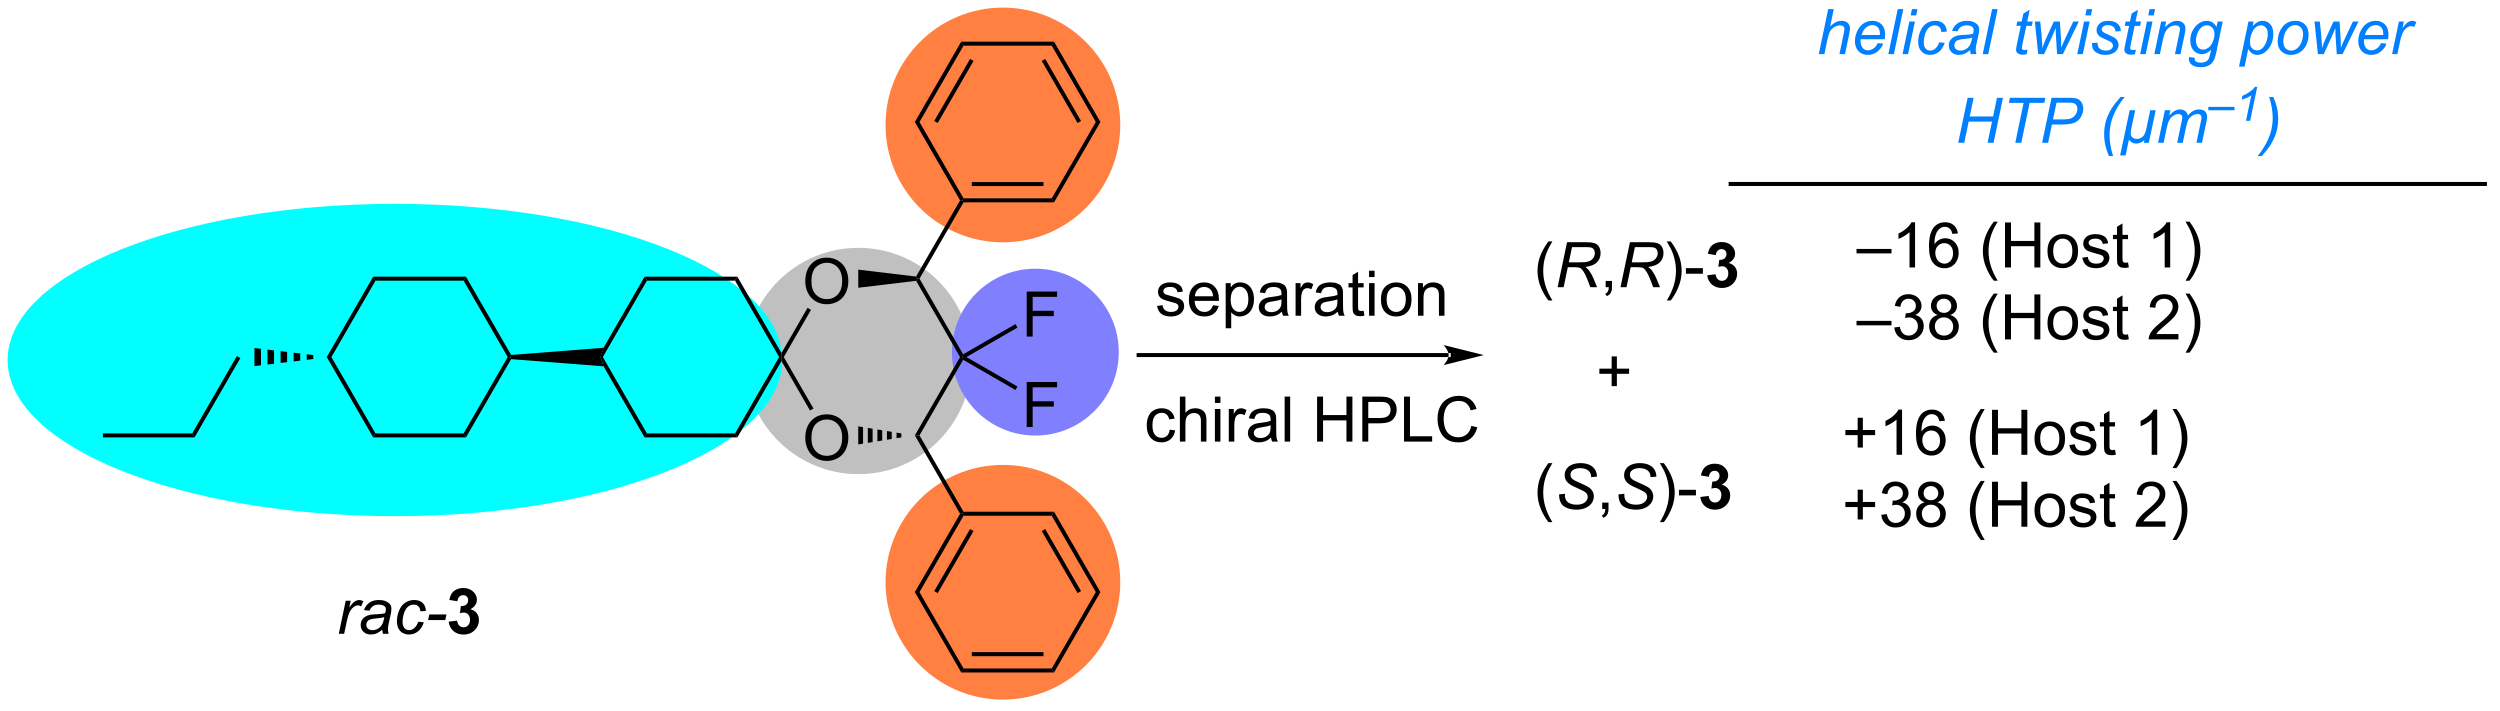<?xml version="1.0" encoding="UTF-8"?>
<!DOCTYPE svg PUBLIC '-//W3C//DTD SVG 1.0//EN'
          'http://www.w3.org/TR/2001/REC-SVG-20010904/DTD/svg10.dtd'>
<svg stroke-dasharray="none" shape-rendering="auto" xmlns="http://www.w3.org/2000/svg" font-family="'Dialog'" text-rendering="auto" width="436" fill-opacity="1" color-interpolation="auto" color-rendering="auto" preserveAspectRatio="xMidYMid meet" font-size="12px" viewBox="0 0 436 124" fill="black" xmlns:xlink="http://www.w3.org/1999/xlink" stroke="black" image-rendering="auto" stroke-miterlimit="10" stroke-linecap="square" stroke-linejoin="miter" font-style="normal" stroke-width="1" height="124" stroke-dashoffset="0" font-weight="normal" stroke-opacity="1"
><!--Generated by the Batik Graphics2D SVG Generator--><defs id="genericDefs"
  /><g
  ><defs id="defs1"
    ><clipPath clipPathUnits="userSpaceOnUse" id="clipPath1"
      ><path d="M1.147 4.133 L327.548 4.133 L327.548 96.677 L1.147 96.677 L1.147 4.133 Z"
      /></clipPath
      ><clipPath clipPathUnits="userSpaceOnUse" id="clipPath2"
      ><path d="M3.765 12.237 L3.765 102.207 L321.091 102.207 L321.091 12.237 Z"
      /></clipPath
    ></defs
    ><g fill="silver" transform="scale(1.333,1.333) translate(-1.147,-4.133) matrix(1.029,0,0,1.029,-2.726,-8.454)" stroke="silver"
    ><path d="M112.952 72.3 C105.144 72.3 98.813 65.969 98.813 58.16 C98.813 50.352 105.144 44.021 112.952 44.021 C120.761 44.021 127.091 50.352 127.091 58.16 C127.091 65.969 120.761 72.3 112.952 72.3" stroke="none" clip-path="url(#clipPath2)"
    /></g
    ><g fill="silver" stroke-width="0.51" transform="matrix(1.371,0,0,1.371,-5.163,-16.783)" stroke-linecap="round" stroke="silver" stroke-linejoin="round"
    ><path fill="none" d="M112.952 72.3 C105.144 72.3 98.813 65.969 98.813 58.16 C98.813 50.352 105.144 44.021 112.952 44.021 C120.761 44.021 127.091 50.352 127.091 58.16 C127.091 65.969 120.761 72.3 112.952 72.3" clip-path="url(#clipPath2)"
    /></g
    ><g fill="rgb(255,128,64)" transform="matrix(1.371,0,0,1.371,-5.163,-16.783)" stroke="rgb(255,128,64)"
    ><path d="M131.341 100.98 C123.237 100.98 116.668 94.411 116.668 86.307 C116.668 78.203 123.237 71.633 131.341 71.633 C139.445 71.633 146.015 78.203 146.015 86.307 C146.015 94.411 139.445 100.98 131.341 100.98" stroke="none" clip-path="url(#clipPath2)"
    /></g
    ><g fill="rgb(255,128,64)" stroke-width="0.51" transform="matrix(1.371,0,0,1.371,-5.163,-16.783)" stroke-linecap="round" stroke="rgb(255,128,64)" stroke-linejoin="round"
    ><path fill="none" d="M131.341 100.98 C123.237 100.98 116.668 94.411 116.668 86.307 C116.668 78.203 123.237 71.633 131.341 71.633 C139.445 71.633 146.015 78.203 146.015 86.307 C146.015 94.411 139.445 100.98 131.341 100.98" clip-path="url(#clipPath2)"
    /></g
    ><g fill="rgb(255,128,64)" transform="matrix(1.371,0,0,1.371,-5.163,-16.783)" stroke="rgb(255,128,64)"
    ><path d="M131.341 42.811 C123.237 42.811 116.668 36.242 116.668 28.138 C116.668 20.034 123.237 13.464 131.341 13.464 C139.445 13.464 146.015 20.034 146.015 28.138 C146.015 36.242 139.445 42.811 131.341 42.811" stroke="none" clip-path="url(#clipPath2)"
    /></g
    ><g fill="rgb(255,128,64)" stroke-width="0.51" transform="matrix(1.371,0,0,1.371,-5.163,-16.783)" stroke-linecap="round" stroke="rgb(255,128,64)" stroke-linejoin="round"
    ><path fill="none" d="M131.341 42.811 C123.237 42.811 116.668 36.242 116.668 28.138 C116.668 20.034 123.237 13.464 131.341 13.464 C139.445 13.464 146.015 20.034 146.015 28.138 C146.015 36.242 139.445 42.811 131.341 42.811" clip-path="url(#clipPath2)"
    /></g
    ><g fill="rgb(128,128,255)" transform="matrix(1.371,0,0,1.371,-5.163,-16.783)" stroke="rgb(128,128,255)"
    ><path d="M135.469 67.392 C129.749 67.392 125.112 62.755 125.112 57.035 C125.112 51.314 129.749 46.677 135.469 46.677 C141.19 46.677 145.827 51.314 145.827 57.035 C145.827 62.755 141.19 67.392 135.469 67.392" stroke="none" clip-path="url(#clipPath2)"
    /></g
    ><g fill="rgb(128,128,255)" stroke-width="0.51" transform="matrix(1.371,0,0,1.371,-5.163,-16.783)" stroke-linecap="round" stroke="rgb(128,128,255)" stroke-linejoin="round"
    ><path fill="none" d="M135.469 67.392 C129.749 67.392 125.112 62.755 125.112 57.035 C125.112 51.314 129.749 46.677 135.469 46.677 C141.19 46.677 145.827 51.314 145.827 57.035 C145.827 62.755 141.19 67.392 135.469 67.392" clip-path="url(#clipPath2)"
    /></g
    ><g fill="aqua" transform="matrix(1.371,0,0,1.371,-5.163,-16.783)" stroke="aqua"
    ><path d="M54.01 38.428 C81.082 38.428 103.028 47.207 103.028 58.035 C103.028 68.864 81.082 77.642 54.01 77.642 C26.938 77.642 4.992 68.864 4.992 58.035 C4.992 47.207 26.938 38.428 54.01 38.428" stroke="none" clip-path="url(#clipPath2)"
    /></g
    ><g fill="aqua" stroke-width="0.51" transform="matrix(1.371,0,0,1.371,-5.163,-16.783)" stroke-linecap="round" stroke="aqua" stroke-linejoin="round"
    ><path fill="none" d="M54.01 38.428 C81.082 38.428 103.028 47.207 103.028 58.035 C103.028 68.864 81.082 77.642 54.01 77.642 C26.938 77.642 4.992 68.864 4.992 58.035 C4.992 47.207 26.938 38.428 54.01 38.428" clip-path="url(#clipPath2)"
    /></g
    ><g transform="matrix(1.371,0,0,1.371,-5.163,-16.783)"
    ><path d="M45.334 57.66 L45.923 57.66 L51.53 67.372 L51.236 67.882 Z" stroke="none" clip-path="url(#clipPath2)"
    /></g
    ><g transform="matrix(1.371,0,0,1.371,-5.163,-16.783)"
    ><path d="M51.236 67.882 L51.53 67.372 L62.744 67.372 L63.039 67.882 Z" stroke="none" clip-path="url(#clipPath2)"
    /></g
    ><g transform="matrix(1.371,0,0,1.371,-5.163,-16.783)"
    ><path d="M63.039 67.882 L62.744 67.372 L68.351 57.66 L68.646 57.66 L68.787 57.926 Z" stroke="none" clip-path="url(#clipPath2)"
    /></g
    ><g transform="matrix(1.371,0,0,1.371,-5.163,-16.783)"
    ><path d="M68.787 57.394 L68.646 57.66 L68.351 57.66 L62.744 47.948 L63.039 47.438 Z" stroke="none" clip-path="url(#clipPath2)"
    /></g
    ><g transform="matrix(1.371,0,0,1.371,-5.163,-16.783)"
    ><path d="M63.039 47.438 L62.744 47.948 L51.53 47.948 L51.236 47.438 Z" stroke="none" clip-path="url(#clipPath2)"
    /></g
    ><g transform="matrix(1.371,0,0,1.371,-5.163,-16.783)"
    ><path d="M51.236 47.438 L51.53 47.948 L45.923 57.66 L45.334 57.66 Z" stroke="none" clip-path="url(#clipPath2)"
    /></g
    ><g transform="matrix(1.371,0,0,1.371,-5.163,-16.783)"
    ><path d="M43.616 57.915 L42.785 58.015 L42.785 57.305 L43.616 57.405 ZM41.953 58.114 L41.121 58.214 L41.121 57.106 L41.953 57.206 ZM40.29 58.313 L39.459 58.413 L39.459 56.907 L40.29 57.007 ZM38.627 58.512 L37.795 58.612 L37.795 56.708 L38.627 56.808 ZM36.964 58.711 L36.133 58.811 L36.133 56.509 L36.964 56.609 Z" stroke="none" clip-path="url(#clipPath2)"
    /></g
    ><g transform="matrix(1.371,0,0,1.371,-5.163,-16.783)"
    ><path d="M33.899 57.532 L34.341 57.788 L28.513 67.882 L28.218 67.372 Z" stroke="none" clip-path="url(#clipPath2)"
    /></g
    ><g transform="matrix(1.371,0,0,1.371,-5.163,-16.783)"
    ><path d="M28.218 67.372 L28.513 67.882 L16.857 67.882 L16.857 67.372 Z" stroke="none" clip-path="url(#clipPath2)"
    /></g
    ><g transform="matrix(1.371,0,0,1.371,-5.163,-16.783)"
    ><path d="M68.787 57.926 L68.646 57.66 L68.787 57.394 L80.542 56.479 L80.155 57.66 L80.542 58.841 Z" stroke="none" clip-path="url(#clipPath2)"
    /></g
    ><g transform="matrix(1.371,0,0,1.371,-5.163,-16.783)"
    ><path d="M80.542 58.841 L80.155 57.66 L80.449 57.66 L86.056 67.372 L85.762 67.882 Z" stroke="none" clip-path="url(#clipPath2)"
    /></g
    ><g transform="matrix(1.371,0,0,1.371,-5.163,-16.783)"
    ><path d="M85.762 67.882 L86.056 67.372 L97.27 67.372 L97.565 67.882 Z" stroke="none" clip-path="url(#clipPath2)"
    /></g
    ><g transform="matrix(1.371,0,0,1.371,-5.163,-16.783)"
    ><path d="M97.565 67.882 L97.27 67.372 L102.877 57.66 L103.172 57.66 L103.172 58.17 Z" stroke="none" clip-path="url(#clipPath2)"
    /></g
    ><g transform="matrix(1.371,0,0,1.371,-5.163,-16.783)"
    ><path d="M103.172 57.15 L103.172 57.66 L102.877 57.66 L97.27 47.948 L97.565 47.438 Z" stroke="none" clip-path="url(#clipPath2)"
    /></g
    ><g transform="matrix(1.371,0,0,1.371,-5.163,-16.783)"
    ><path d="M97.565 47.438 L97.27 47.948 L86.056 47.948 L85.762 47.438 Z" stroke="none" clip-path="url(#clipPath2)"
    /></g
    ><g transform="matrix(1.371,0,0,1.371,-5.163,-16.783)"
    ><path d="M85.762 47.438 L86.056 47.948 L80.449 57.66 L80.155 57.66 L80.542 56.479 Z" stroke="none" clip-path="url(#clipPath2)"
    /></g
    ><g transform="matrix(1.371,0,0,1.371,-5.163,-16.783)"
    ><path d="M106.203 67.988 Q106.203 66.561 106.969 65.756 Q107.734 64.949 108.945 64.949 Q109.737 64.949 110.372 65.329 Q111.01 65.707 111.344 66.384 Q111.68 67.061 111.68 67.92 Q111.68 68.792 111.328 69.48 Q110.976 70.167 110.331 70.522 Q109.687 70.876 108.94 70.876 Q108.133 70.876 107.495 70.485 Q106.859 70.092 106.531 69.417 Q106.203 68.74 106.203 67.988 ZM106.984 67.998 Q106.984 69.035 107.539 69.631 Q108.096 70.225 108.937 70.225 Q109.791 70.225 110.344 69.623 Q110.898 69.022 110.898 67.917 Q110.898 67.217 110.661 66.696 Q110.424 66.175 109.969 65.889 Q109.515 65.6 108.948 65.6 Q108.143 65.6 107.562 66.154 Q106.984 66.707 106.984 67.998 Z" stroke="none" clip-path="url(#clipPath2)"
    /></g
    ><g transform="matrix(1.371,0,0,1.371,-5.163,-16.783)"
    ><path d="M106.203 48.054 Q106.203 46.627 106.969 45.822 Q107.734 45.015 108.945 45.015 Q109.737 45.015 110.372 45.395 Q111.01 45.773 111.344 46.45 Q111.68 47.127 111.68 47.986 Q111.68 48.859 111.328 49.546 Q110.976 50.234 110.331 50.588 Q109.687 50.942 108.94 50.942 Q108.133 50.942 107.495 50.552 Q106.859 50.158 106.531 49.484 Q106.203 48.807 106.203 48.054 ZM106.984 48.065 Q106.984 49.101 107.539 49.697 Q108.096 50.291 108.937 50.291 Q109.791 50.291 110.344 49.69 Q110.898 49.088 110.898 47.984 Q110.898 47.283 110.661 46.763 Q110.424 46.242 109.969 45.955 Q109.515 45.666 108.948 45.666 Q108.143 45.666 107.562 46.221 Q106.984 46.773 106.984 48.065 Z" stroke="none" clip-path="url(#clipPath2)"
    /></g
    ><g transform="matrix(1.371,0,0,1.371,-5.163,-16.783)"
    ><path d="M103.172 58.17 L103.172 57.66 L103.466 57.66 L107.245 64.205 L106.803 64.46 Z" stroke="none" clip-path="url(#clipPath2)"
    /></g
    ><g transform="matrix(1.371,0,0,1.371,-5.163,-16.783)"
    ><path d="M112.942 66.476 L113.55 66.576 L113.55 68.678 L112.942 68.778 ZM114.159 66.675 L114.769 66.775 L114.769 68.479 L114.159 68.579 ZM115.377 66.874 L115.986 66.974 L115.986 68.28 L115.377 68.38 ZM116.595 67.073 L117.204 67.173 L117.204 68.081 L116.595 68.18 ZM117.813 67.272 L118.422 67.372 L118.422 67.882 L117.813 67.981 Z" stroke="none" clip-path="url(#clipPath2)"
    /></g
    ><g transform="matrix(1.371,0,0,1.371,-5.163,-16.783)"
    ><path d="M120.73 67.627 L120.14 67.627 L125.895 57.66 L126.189 57.66 L126.283 58.009 Z" stroke="none" clip-path="url(#clipPath2)"
    /></g
    ><g transform="matrix(1.371,0,0,1.371,-5.163,-16.783)"
    ><path d="M126.283 57.312 L126.189 57.66 L125.895 57.66 L120.297 47.965 L120.435 47.693 L120.73 47.693 Z" stroke="none" clip-path="url(#clipPath2)"
    /></g
    ><g transform="matrix(1.371,0,0,1.371,-5.163,-16.783)"
    ><path d="M120.297 47.422 L120.435 47.693 L120.297 47.965 L112.942 48.844 L112.942 46.542 Z" stroke="none" clip-path="url(#clipPath2)"
    /></g
    ><g transform="matrix(1.371,0,0,1.371,-5.163,-16.783)"
    ><path d="M106.489 51.404 L106.931 51.659 L103.466 57.66 L103.172 57.66 L103.172 57.15 Z" stroke="none" clip-path="url(#clipPath2)"
    /></g
    ><g transform="matrix(1.371,0,0,1.371,-5.163,-16.783)"
    ><path d="M120.73 47.693 L120.435 47.693 L120.297 47.422 L125.895 37.727 L126.189 37.727 L126.337 37.982 Z" stroke="none" clip-path="url(#clipPath2)"
    /></g
    ><g transform="matrix(1.371,0,0,1.371,-5.163,-16.783)"
    ><path d="M120.14 67.627 L120.73 67.627 L126.337 77.338 L126.189 77.594 L125.895 77.594 Z" stroke="none" clip-path="url(#clipPath2)"
    /></g
    ><g transform="matrix(1.371,0,0,1.371,-5.163,-16.783)"
    ><path d="M134.369 55.056 L134.369 49.329 L138.233 49.329 L138.233 50.004 L135.127 50.004 L135.127 51.777 L137.814 51.777 L137.814 52.454 L135.127 52.454 L135.127 55.056 L134.369 55.056 Z" stroke="none" clip-path="url(#clipPath2)"
    /></g
    ><g transform="matrix(1.371,0,0,1.371,-5.163,-16.783)"
    ><path d="M126.7 57.66 L126.189 57.66 L126.283 57.312 L132.941 53.467 L133.196 53.909 Z" stroke="none" clip-path="url(#clipPath2)"
    /></g
    ><g transform="matrix(1.371,0,0,1.371,-5.163,-16.783)"
    ><path d="M134.369 66.564 L134.369 60.838 L138.233 60.838 L138.233 61.512 L135.127 61.512 L135.127 63.286 L137.814 63.286 L137.814 63.963 L135.127 63.963 L135.127 66.564 L134.369 66.564 Z" stroke="none" clip-path="url(#clipPath2)"
    /></g
    ><g transform="matrix(1.371,0,0,1.371,-5.163,-16.783)"
    ><path d="M126.283 58.009 L126.189 57.66 L126.7 57.66 L133.196 61.411 L132.941 61.853 Z" stroke="none" clip-path="url(#clipPath2)"
    /></g
    ><g transform="matrix(1.371,0,0,1.371,-5.163,-16.783)"
    ><path d="M126.337 37.982 L126.189 37.727 L126.337 37.471 L137.551 37.471 L137.845 37.982 ZM127.385 35.91 L136.502 35.91 L136.502 35.4 L127.385 35.4 Z" stroke="none" clip-path="url(#clipPath2)"
    /></g
    ><g transform="matrix(1.371,0,0,1.371,-5.163,-16.783)"
    ><path d="M137.845 37.982 L137.551 37.471 L143.158 27.76 L143.747 27.76 Z" stroke="none" clip-path="url(#clipPath2)"
    /></g
    ><g transform="matrix(1.371,0,0,1.371,-5.163,-16.783)"
    ><path d="M143.747 27.76 L143.158 27.76 L137.551 18.048 L137.845 17.538 ZM141.281 27.632 L136.723 19.737 L136.281 19.992 L140.839 27.887 Z" stroke="none" clip-path="url(#clipPath2)"
    /></g
    ><g transform="matrix(1.371,0,0,1.371,-5.163,-16.783)"
    ><path d="M137.845 17.538 L137.551 18.048 L126.337 18.048 L126.042 17.538 Z" stroke="none" clip-path="url(#clipPath2)"
    /></g
    ><g transform="matrix(1.371,0,0,1.371,-5.163,-16.783)"
    ><path d="M126.042 17.538 L126.337 18.048 L120.73 27.76 L120.14 27.76 ZM127.164 19.737 L122.606 27.632 L123.048 27.887 L127.606 19.992 Z" stroke="none" clip-path="url(#clipPath2)"
    /></g
    ><g transform="matrix(1.371,0,0,1.371,-5.163,-16.783)"
    ><path d="M120.14 27.76 L120.73 27.76 L126.337 37.471 L126.189 37.727 L125.895 37.727 Z" stroke="none" clip-path="url(#clipPath2)"
    /></g
    ><g transform="matrix(1.371,0,0,1.371,-5.163,-16.783)"
    ><path d="M125.895 77.594 L126.189 77.594 L126.337 77.849 L120.73 87.56 L120.14 87.56 ZM127.164 79.538 L122.606 87.433 L123.048 87.688 L127.606 79.793 Z" stroke="none" clip-path="url(#clipPath2)"
    /></g
    ><g transform="matrix(1.371,0,0,1.371,-5.163,-16.783)"
    ><path d="M120.14 87.56 L120.73 87.56 L126.337 97.272 L126.042 97.782 Z" stroke="none" clip-path="url(#clipPath2)"
    /></g
    ><g transform="matrix(1.371,0,0,1.371,-5.163,-16.783)"
    ><path d="M126.042 97.782 L126.337 97.272 L137.551 97.272 L137.845 97.782 ZM127.385 95.711 L136.502 95.711 L136.502 95.201 L127.385 95.201 Z" stroke="none" clip-path="url(#clipPath2)"
    /></g
    ><g transform="matrix(1.371,0,0,1.371,-5.163,-16.783)"
    ><path d="M137.845 97.782 L137.551 97.272 L143.158 87.56 L143.747 87.56 Z" stroke="none" clip-path="url(#clipPath2)"
    /></g
    ><g transform="matrix(1.371,0,0,1.371,-5.163,-16.783)"
    ><path d="M143.747 87.56 L143.158 87.56 L137.551 77.849 L137.845 77.338 ZM141.281 87.433 L136.723 79.538 L136.281 79.793 L140.839 87.688 Z" stroke="none" clip-path="url(#clipPath2)"
    /></g
    ><g transform="matrix(1.371,0,0,1.371,-5.163,-16.783)"
    ><path d="M137.845 77.338 L137.551 77.849 L126.337 77.849 L126.189 77.594 L126.337 77.338 Z" stroke="none" clip-path="url(#clipPath2)"
    /></g
    ><g transform="matrix(1.371,0,0,1.371,-5.163,-16.783)"
    ><path d="M46.864 92.862 L47.742 88.661 L48.375 88.661 L48.199 89.518 Q48.523 89.033 48.831 88.801 Q49.142 88.566 49.467 88.566 Q49.68 88.566 49.994 88.719 L49.702 89.384 Q49.514 89.249 49.293 89.249 Q48.918 89.249 48.523 89.668 Q48.127 90.088 47.901 91.177 L47.545 92.862 L46.864 92.862 ZM52.394 92.339 Q52.022 92.659 51.676 92.809 Q51.334 92.956 50.943 92.956 Q50.361 92.956 50.005 92.614 Q49.649 92.271 49.649 91.738 Q49.649 91.385 49.81 91.116 Q49.97 90.844 50.234 90.681 Q50.5 90.515 50.883 90.444 Q51.125 90.396 51.798 90.37 Q52.473 90.341 52.765 90.227 Q52.85 89.935 52.85 89.74 Q52.85 89.492 52.668 89.349 Q52.417 89.152 51.94 89.152 Q51.489 89.152 51.202 89.352 Q50.914 89.55 50.785 89.919 L50.06 89.856 Q50.282 89.231 50.761 88.898 Q51.244 88.566 51.974 88.566 Q52.755 88.566 53.208 88.938 Q53.556 89.215 53.556 89.658 Q53.556 89.993 53.459 90.436 L53.224 91.48 Q53.113 91.978 53.113 92.292 Q53.113 92.49 53.2 92.862 L52.478 92.862 Q52.417 92.656 52.394 92.339 ZM52.66 90.734 Q52.51 90.792 52.336 90.823 Q52.164 90.855 51.761 90.892 Q51.136 90.947 50.877 91.032 Q50.622 91.116 50.49 91.303 Q50.361 91.488 50.361 91.715 Q50.361 92.015 50.569 92.21 Q50.777 92.403 51.16 92.403 Q51.516 92.403 51.843 92.216 Q52.172 92.026 52.362 91.691 Q52.552 91.353 52.66 90.734 ZM56.967 91.33 L57.681 91.406 Q57.413 92.192 56.917 92.574 Q56.421 92.956 55.788 92.956 Q55.103 92.956 54.678 92.513 Q54.254 92.07 54.254 91.274 Q54.254 90.586 54.525 89.922 Q54.8 89.257 55.306 88.912 Q55.815 88.566 56.469 88.566 Q57.144 88.566 57.539 88.949 Q57.935 89.328 57.935 89.959 L57.231 90.006 Q57.228 89.605 56.999 89.381 Q56.772 89.154 56.4 89.154 Q55.97 89.154 55.654 89.428 Q55.337 89.7 55.156 90.256 Q54.976 90.813 54.976 91.327 Q54.976 91.865 55.214 92.134 Q55.451 92.403 55.799 92.403 Q56.147 92.403 56.466 92.139 Q56.785 91.873 56.967 91.33 ZM58.225 91.121 L58.375 90.404 L60.558 90.404 L60.41 91.121 L58.225 91.121 Z" stroke="none" clip-path="url(#clipPath2)"
    /></g
    ><g transform="matrix(1.371,0,0,1.371,-5.163,-16.783)"
    ><path d="M60.84 91.322 L61.916 91.192 Q61.966 91.604 62.19 91.823 Q62.417 92.039 62.738 92.039 Q63.081 92.039 63.316 91.778 Q63.553 91.517 63.553 91.074 Q63.553 90.655 63.326 90.409 Q63.102 90.164 62.778 90.164 Q62.564 90.164 62.266 90.246 L62.39 89.341 Q62.841 89.352 63.078 89.146 Q63.316 88.938 63.316 88.593 Q63.316 88.3 63.142 88.126 Q62.968 87.952 62.678 87.952 Q62.393 87.952 62.19 88.15 Q61.99 88.347 61.947 88.727 L60.922 88.553 Q61.03 88.028 61.243 87.715 Q61.46 87.398 61.844 87.219 Q62.232 87.04 62.709 87.04 Q63.529 87.04 64.022 87.562 Q64.431 87.989 64.431 88.527 Q64.431 89.289 63.595 89.745 Q64.094 89.85 64.392 90.222 Q64.692 90.594 64.692 91.121 Q64.692 91.883 64.133 92.424 Q63.577 92.962 62.746 92.962 Q61.958 92.962 61.438 92.508 Q60.922 92.055 60.84 91.322 Z" stroke="none" clip-path="url(#clipPath2)"
    /></g
    ><g transform="matrix(1.371,0,0,1.371,-5.163,-16.783)"
    ><path d="M239.927 44.475 L239.927 43.907 L244.377 43.907 L244.377 44.475 L239.927 44.475 ZM247.374 46.264 L246.67 46.264 L246.67 41.782 Q246.415 42.024 246.004 42.267 Q245.592 42.509 245.264 42.631 L245.264 41.952 Q245.853 41.673 246.293 41.28 Q246.736 40.884 246.92 40.514 L247.374 40.514 L247.374 46.264 ZM252.823 41.938 L252.122 41.993 Q252.028 41.579 251.857 41.392 Q251.573 41.092 251.153 41.092 Q250.817 41.092 250.565 41.28 Q250.232 41.522 250.039 41.988 Q249.849 42.452 249.841 43.311 Q250.096 42.923 250.463 42.735 Q250.831 42.548 251.232 42.548 Q251.935 42.548 252.429 43.066 Q252.924 43.584 252.924 44.405 Q252.924 44.944 252.69 45.407 Q252.458 45.868 252.052 46.116 Q251.646 46.363 251.13 46.363 Q250.252 46.363 249.698 45.717 Q249.143 45.069 249.143 43.584 Q249.143 41.923 249.755 41.17 Q250.292 40.514 251.198 40.514 Q251.872 40.514 252.304 40.894 Q252.737 41.272 252.823 41.938 ZM249.95 44.407 Q249.95 44.772 250.104 45.105 Q250.26 45.436 250.536 45.61 Q250.815 45.782 251.12 45.782 Q251.565 45.782 251.885 45.423 Q252.206 45.063 252.206 44.446 Q252.206 43.852 251.888 43.511 Q251.573 43.17 251.091 43.17 Q250.614 43.17 250.281 43.511 Q249.95 43.852 249.95 44.407 ZM257.385 47.949 Q256.802 47.215 256.398 46.23 Q255.997 45.243 255.997 44.188 Q255.997 43.259 256.299 42.407 Q256.651 41.42 257.385 40.438 L257.888 40.438 Q257.416 41.251 257.263 41.6 Q257.026 42.139 256.888 42.725 Q256.721 43.454 256.721 44.194 Q256.721 46.071 257.888 47.949 L257.385 47.949 ZM258.817 46.264 L258.817 40.537 L259.575 40.537 L259.575 42.889 L262.552 42.889 L262.552 40.537 L263.31 40.537 L263.31 46.264 L262.552 46.264 L262.552 43.563 L259.575 43.563 L259.575 46.264 L258.817 46.264 ZM264.22 44.188 Q264.22 43.037 264.861 42.483 Q265.397 42.022 266.165 42.022 Q267.022 42.022 267.564 42.582 Q268.108 43.142 268.108 44.131 Q268.108 44.931 267.866 45.392 Q267.626 45.85 267.168 46.105 Q266.709 46.358 266.165 46.358 Q265.295 46.358 264.756 45.8 Q264.22 45.241 264.22 44.188 ZM264.944 44.188 Q264.944 44.985 265.29 45.384 Q265.639 45.78 266.165 45.78 Q266.689 45.78 267.035 45.381 Q267.384 44.983 267.384 44.165 Q267.384 43.397 267.035 43.001 Q266.686 42.602 266.165 42.602 Q265.639 42.602 265.29 42.998 Q264.944 43.392 264.944 44.188 ZM268.651 45.024 L269.346 44.915 Q269.403 45.334 269.672 45.558 Q269.94 45.78 270.419 45.78 Q270.903 45.78 271.138 45.582 Q271.372 45.384 271.372 45.118 Q271.372 44.881 271.166 44.743 Q271.021 44.649 270.448 44.506 Q269.674 44.311 269.375 44.168 Q269.075 44.024 268.922 43.774 Q268.768 43.522 268.768 43.217 Q268.768 42.938 268.893 42.704 Q269.021 42.467 269.239 42.311 Q269.403 42.188 269.687 42.105 Q269.971 42.022 270.294 42.022 Q270.784 42.022 271.151 42.162 Q271.521 42.303 271.695 42.543 Q271.872 42.782 271.94 43.186 L271.252 43.28 Q271.205 42.959 270.979 42.78 Q270.755 42.6 270.346 42.6 Q269.862 42.6 269.653 42.761 Q269.448 42.92 269.448 43.134 Q269.448 43.272 269.534 43.381 Q269.62 43.493 269.802 43.569 Q269.909 43.608 270.424 43.748 Q271.169 43.946 271.463 44.074 Q271.76 44.202 271.927 44.444 Q272.096 44.686 272.096 45.045 Q272.096 45.397 271.89 45.707 Q271.685 46.017 271.297 46.188 Q270.911 46.358 270.424 46.358 Q269.614 46.358 269.19 46.022 Q268.768 45.686 268.651 45.024 ZM274.466 45.634 L274.567 46.256 Q274.271 46.319 274.036 46.319 Q273.653 46.319 273.442 46.199 Q273.232 46.077 273.146 45.879 Q273.06 45.681 273.06 45.048 L273.06 42.662 L272.544 42.662 L272.544 42.116 L273.06 42.116 L273.06 41.087 L273.76 40.665 L273.76 42.116 L274.466 42.116 L274.466 42.662 L273.76 42.662 L273.76 45.087 Q273.76 45.389 273.797 45.475 Q273.833 45.561 273.916 45.613 Q274.002 45.662 274.159 45.662 Q274.276 45.662 274.466 45.634 ZM279.83 46.264 L279.127 46.264 L279.127 41.782 Q278.872 42.024 278.461 42.267 Q278.049 42.509 277.721 42.631 L277.721 41.952 Q278.31 41.673 278.75 41.28 Q279.192 40.884 279.377 40.514 L279.83 40.514 L279.83 46.264 ZM282.288 47.949 L281.782 47.949 Q282.952 46.071 282.952 44.194 Q282.952 43.459 282.782 42.735 Q282.649 42.149 282.413 41.61 Q282.259 41.259 281.782 40.438 L282.288 40.438 Q283.022 41.42 283.373 42.407 Q283.673 43.259 283.673 44.188 Q283.673 45.243 283.269 46.23 Q282.866 47.215 282.288 47.949 Z" stroke="none" clip-path="url(#clipPath2)"
    /></g
    ><g transform="matrix(1.371,0,0,1.371,-5.163,-16.783)"
    ><path d="M239.927 53.625 L239.927 53.057 L244.377 53.057 L244.377 53.625 L239.927 53.625 ZM244.728 53.901 L245.431 53.807 Q245.553 54.406 245.842 54.669 Q246.134 54.932 246.553 54.932 Q247.048 54.932 247.389 54.589 Q247.733 54.245 247.733 53.737 Q247.733 53.252 247.415 52.94 Q247.1 52.625 246.611 52.625 Q246.413 52.625 246.116 52.703 L246.194 52.086 Q246.264 52.094 246.306 52.094 Q246.756 52.094 247.116 51.859 Q247.475 51.625 247.475 51.135 Q247.475 50.75 247.212 50.497 Q246.952 50.242 246.538 50.242 Q246.126 50.242 245.853 50.5 Q245.579 50.758 245.501 51.273 L244.798 51.148 Q244.928 50.44 245.384 50.052 Q245.842 49.664 246.522 49.664 Q246.991 49.664 247.384 49.864 Q247.78 50.065 247.988 50.414 Q248.196 50.76 248.196 51.151 Q248.196 51.523 247.996 51.828 Q247.798 52.133 247.407 52.312 Q247.915 52.43 248.196 52.799 Q248.478 53.167 248.478 53.721 Q248.478 54.471 247.931 54.995 Q247.384 55.516 246.548 55.516 Q245.795 55.516 245.295 55.068 Q244.798 54.617 244.728 53.901 ZM250.255 52.307 Q249.817 52.148 249.607 51.852 Q249.396 51.555 249.396 51.141 Q249.396 50.516 249.844 50.091 Q250.294 49.664 251.042 49.664 Q251.792 49.664 252.247 50.099 Q252.706 50.534 252.706 51.159 Q252.706 51.557 252.495 51.854 Q252.286 52.148 251.862 52.307 Q252.388 52.479 252.664 52.862 Q252.94 53.245 252.94 53.776 Q252.94 54.51 252.419 55.013 Q251.901 55.513 251.052 55.513 Q250.206 55.513 249.685 55.01 Q249.167 54.508 249.167 53.758 Q249.167 53.198 249.448 52.823 Q249.732 52.445 250.255 52.307 ZM250.114 51.117 Q250.114 51.523 250.375 51.781 Q250.638 52.039 251.057 52.039 Q251.463 52.039 251.721 51.784 Q251.982 51.526 251.982 51.156 Q251.982 50.768 251.713 50.505 Q251.448 50.242 251.049 50.242 Q250.646 50.242 250.38 50.5 Q250.114 50.758 250.114 51.117 ZM249.888 53.76 Q249.888 54.062 250.031 54.344 Q250.174 54.625 250.456 54.779 Q250.737 54.932 251.06 54.932 Q251.565 54.932 251.893 54.609 Q252.221 54.284 252.221 53.784 Q252.221 53.276 251.883 52.945 Q251.544 52.612 251.036 52.612 Q250.542 52.612 250.213 52.94 Q249.888 53.268 249.888 53.76 ZM257.385 57.099 Q256.802 56.364 256.398 55.38 Q255.997 54.393 255.997 53.339 Q255.997 52.409 256.299 51.557 Q256.651 50.57 257.385 49.589 L257.888 49.589 Q257.416 50.401 257.263 50.75 Q257.026 51.289 256.888 51.875 Q256.721 52.604 256.721 53.344 Q256.721 55.221 257.888 57.099 L257.385 57.099 ZM258.817 55.414 L258.817 49.687 L259.575 49.687 L259.575 52.039 L262.552 52.039 L262.552 49.687 L263.31 49.687 L263.31 55.414 L262.552 55.414 L262.552 52.714 L259.575 52.714 L259.575 55.414 L258.817 55.414 ZM264.22 53.339 Q264.22 52.187 264.861 51.633 Q265.397 51.172 266.165 51.172 Q267.022 51.172 267.564 51.732 Q268.108 52.292 268.108 53.281 Q268.108 54.081 267.866 54.542 Q267.626 55 267.168 55.255 Q266.709 55.508 266.165 55.508 Q265.295 55.508 264.756 54.95 Q264.22 54.391 264.22 53.339 ZM264.944 53.339 Q264.944 54.135 265.29 54.534 Q265.639 54.93 266.165 54.93 Q266.689 54.93 267.035 54.531 Q267.384 54.133 267.384 53.315 Q267.384 52.547 267.035 52.151 Q266.686 51.752 266.165 51.752 Q265.639 51.752 265.29 52.148 Q264.944 52.542 264.944 53.339 ZM268.651 54.174 L269.346 54.065 Q269.403 54.484 269.672 54.708 Q269.94 54.93 270.419 54.93 Q270.903 54.93 271.138 54.732 Q271.372 54.534 271.372 54.268 Q271.372 54.031 271.166 53.893 Q271.021 53.799 270.448 53.656 Q269.674 53.461 269.375 53.318 Q269.075 53.174 268.922 52.924 Q268.768 52.672 268.768 52.367 Q268.768 52.089 268.893 51.854 Q269.021 51.617 269.239 51.461 Q269.403 51.339 269.687 51.255 Q269.971 51.172 270.294 51.172 Q270.784 51.172 271.151 51.312 Q271.521 51.453 271.695 51.693 Q271.872 51.932 271.94 52.336 L271.252 52.43 Q271.205 52.109 270.979 51.93 Q270.755 51.75 270.346 51.75 Q269.862 51.75 269.653 51.911 Q269.448 52.07 269.448 52.284 Q269.448 52.422 269.534 52.531 Q269.62 52.643 269.802 52.719 Q269.909 52.758 270.424 52.898 Q271.169 53.096 271.463 53.224 Q271.76 53.352 271.927 53.594 Q272.096 53.836 272.096 54.195 Q272.096 54.547 271.89 54.857 Q271.685 55.167 271.297 55.339 Q270.911 55.508 270.424 55.508 Q269.614 55.508 269.19 55.172 Q268.768 54.836 268.651 54.174 ZM274.466 54.784 L274.567 55.406 Q274.271 55.469 274.036 55.469 Q273.653 55.469 273.442 55.349 Q273.232 55.227 273.146 55.029 Q273.06 54.831 273.06 54.198 L273.06 51.812 L272.544 51.812 L272.544 51.266 L273.06 51.266 L273.06 50.237 L273.76 49.815 L273.76 51.266 L274.466 51.266 L274.466 51.812 L273.76 51.812 L273.76 54.237 Q273.76 54.539 273.797 54.625 Q273.833 54.711 273.916 54.763 Q274.002 54.812 274.159 54.812 Q274.276 54.812 274.466 54.784 ZM280.877 54.737 L280.877 55.414 L277.091 55.414 Q277.083 55.159 277.174 54.924 Q277.317 54.539 277.635 54.164 Q277.955 53.789 278.557 53.297 Q279.489 52.531 279.817 52.083 Q280.146 51.635 280.146 51.237 Q280.146 50.82 279.846 50.534 Q279.549 50.245 279.067 50.245 Q278.56 50.245 278.255 50.549 Q277.95 50.854 277.948 51.393 L277.224 51.32 Q277.299 50.51 277.784 50.089 Q278.268 49.664 279.083 49.664 Q279.909 49.664 280.388 50.122 Q280.87 50.578 280.87 51.252 Q280.87 51.596 280.729 51.93 Q280.588 52.26 280.26 52.627 Q279.935 52.995 279.177 53.635 Q278.544 54.167 278.364 54.357 Q278.185 54.547 278.067 54.737 L280.877 54.737 ZM282.288 57.099 L281.782 57.099 Q282.952 55.221 282.952 53.344 Q282.952 52.609 282.782 51.885 Q282.649 51.299 282.413 50.76 Q282.259 50.409 281.782 49.589 L282.288 49.589 Q283.022 50.57 283.373 51.557 Q283.673 52.409 283.673 53.339 Q283.673 54.393 283.269 55.38 Q282.866 56.364 282.288 57.099 Z" stroke="none" clip-path="url(#clipPath2)"
    /></g
    ><g transform="matrix(1.371,0,0,1.371,-5.163,-16.783)"
    ><path d="M150.951 51.166 L151.646 51.057 Q151.703 51.476 151.972 51.7 Q152.24 51.922 152.719 51.922 Q153.203 51.922 153.438 51.724 Q153.672 51.526 153.672 51.26 Q153.672 51.023 153.466 50.885 Q153.321 50.791 152.748 50.648 Q151.974 50.453 151.675 50.31 Q151.375 50.166 151.222 49.916 Q151.068 49.664 151.068 49.359 Q151.068 49.081 151.193 48.846 Q151.321 48.609 151.539 48.453 Q151.703 48.331 151.987 48.247 Q152.271 48.164 152.594 48.164 Q153.084 48.164 153.451 48.304 Q153.821 48.445 153.995 48.685 Q154.172 48.924 154.24 49.328 L153.552 49.422 Q153.506 49.101 153.279 48.922 Q153.055 48.742 152.646 48.742 Q152.162 48.742 151.953 48.904 Q151.748 49.062 151.748 49.276 Q151.748 49.414 151.834 49.523 Q151.919 49.635 152.102 49.711 Q152.209 49.75 152.724 49.891 Q153.469 50.088 153.763 50.216 Q154.06 50.344 154.227 50.586 Q154.396 50.828 154.396 51.187 Q154.396 51.539 154.19 51.849 Q153.985 52.159 153.597 52.331 Q153.211 52.5 152.724 52.5 Q151.914 52.5 151.49 52.164 Q151.068 51.828 150.951 51.166 ZM158.071 51.07 L158.797 51.159 Q158.625 51.797 158.159 52.148 Q157.696 52.5 156.974 52.5 Q156.063 52.5 155.529 51.94 Q154.998 51.377 154.998 50.367 Q154.998 49.32 155.537 48.742 Q156.076 48.164 156.935 48.164 Q157.766 48.164 158.292 48.732 Q158.821 49.297 158.821 50.323 Q158.821 50.385 158.818 50.51 L155.724 50.51 Q155.763 51.195 156.11 51.56 Q156.459 51.922 156.977 51.922 Q157.365 51.922 157.638 51.719 Q157.912 51.516 158.071 51.07 ZM155.763 49.932 L158.078 49.932 Q158.031 49.409 157.813 49.148 Q157.477 48.742 156.943 48.742 Q156.459 48.742 156.128 49.068 Q155.797 49.391 155.763 49.932 ZM159.681 53.997 L159.681 48.258 L160.322 48.258 L160.322 48.797 Q160.548 48.479 160.832 48.323 Q161.119 48.164 161.525 48.164 Q162.056 48.164 162.463 48.437 Q162.869 48.711 163.075 49.208 Q163.283 49.706 163.283 50.299 Q163.283 50.937 163.054 51.448 Q162.825 51.956 162.39 52.229 Q161.955 52.5 161.473 52.5 Q161.121 52.5 160.843 52.351 Q160.564 52.203 160.384 51.976 L160.384 53.997 L159.681 53.997 ZM160.317 50.354 Q160.317 51.156 160.64 51.539 Q160.965 51.922 161.426 51.922 Q161.895 51.922 162.228 51.526 Q162.564 51.127 162.564 50.297 Q162.564 49.502 162.236 49.109 Q161.91 48.713 161.457 48.713 Q161.009 48.713 160.663 49.135 Q160.317 49.554 160.317 50.354 ZM166.836 51.893 Q166.446 52.226 166.084 52.364 Q165.724 52.5 165.31 52.5 Q164.625 52.5 164.258 52.166 Q163.891 51.831 163.891 51.312 Q163.891 51.008 164.029 50.755 Q164.169 50.502 164.393 50.351 Q164.618 50.198 164.899 50.12 Q165.107 50.065 165.524 50.016 Q166.375 49.914 166.779 49.773 Q166.781 49.627 166.781 49.588 Q166.781 49.159 166.584 48.984 Q166.313 48.745 165.781 48.745 Q165.287 48.745 165.05 48.919 Q164.813 49.094 164.701 49.534 L164.013 49.44 Q164.107 49 164.321 48.729 Q164.537 48.456 164.943 48.31 Q165.349 48.164 165.883 48.164 Q166.414 48.164 166.745 48.289 Q167.078 48.414 167.235 48.604 Q167.391 48.791 167.453 49.081 Q167.49 49.26 167.49 49.729 L167.49 50.666 Q167.49 51.648 167.534 51.909 Q167.578 52.166 167.711 52.406 L166.977 52.406 Q166.868 52.187 166.836 51.893 ZM166.779 50.323 Q166.396 50.479 165.631 50.588 Q165.196 50.651 165.016 50.729 Q164.836 50.807 164.737 50.958 Q164.641 51.109 164.641 51.291 Q164.641 51.573 164.854 51.76 Q165.068 51.948 165.477 51.948 Q165.883 51.948 166.198 51.771 Q166.516 51.594 166.664 51.284 Q166.779 51.047 166.779 50.581 L166.779 50.323 ZM168.572 52.406 L168.572 48.258 L169.205 48.258 L169.205 48.885 Q169.447 48.445 169.65 48.304 Q169.856 48.164 170.103 48.164 Q170.457 48.164 170.825 48.391 L170.582 49.041 Q170.325 48.891 170.067 48.891 Q169.838 48.891 169.653 49.029 Q169.47 49.166 169.392 49.414 Q169.275 49.789 169.275 50.234 L169.275 52.406 L168.572 52.406 ZM173.95 51.893 Q173.559 52.226 173.197 52.364 Q172.838 52.5 172.423 52.5 Q171.739 52.5 171.371 52.166 Q171.004 51.831 171.004 51.312 Q171.004 51.008 171.142 50.755 Q171.283 50.502 171.507 50.351 Q171.731 50.198 172.012 50.12 Q172.22 50.065 172.637 50.016 Q173.489 49.914 173.892 49.773 Q173.895 49.627 173.895 49.588 Q173.895 49.159 173.697 48.984 Q173.426 48.745 172.895 48.745 Q172.4 48.745 172.163 48.919 Q171.926 49.094 171.814 49.534 L171.127 49.44 Q171.22 49 171.434 48.729 Q171.65 48.456 172.056 48.31 Q172.463 48.164 172.996 48.164 Q173.528 48.164 173.858 48.289 Q174.192 48.414 174.348 48.604 Q174.504 48.791 174.567 49.081 Q174.603 49.26 174.603 49.729 L174.603 50.666 Q174.603 51.648 174.647 51.909 Q174.692 52.166 174.825 52.406 L174.09 52.406 Q173.981 52.187 173.95 51.893 ZM173.892 50.323 Q173.509 50.479 172.744 50.588 Q172.309 50.651 172.129 50.729 Q171.95 50.807 171.851 50.958 Q171.754 51.109 171.754 51.291 Q171.754 51.573 171.968 51.76 Q172.181 51.948 172.59 51.948 Q172.996 51.948 173.311 51.771 Q173.629 51.594 173.778 51.284 Q173.892 51.047 173.892 50.581 L173.892 50.323 ZM177.227 51.776 L177.328 52.398 Q177.031 52.461 176.797 52.461 Q176.414 52.461 176.203 52.341 Q175.993 52.219 175.906 52.021 Q175.821 51.823 175.821 51.19 L175.821 48.804 L175.305 48.804 L175.305 48.258 L175.821 48.258 L175.821 47.229 L176.521 46.807 L176.521 48.258 L177.227 48.258 L177.227 48.804 L176.521 48.804 L176.521 51.229 Q176.521 51.531 176.558 51.617 Q176.594 51.703 176.677 51.755 Q176.763 51.804 176.919 51.804 Q177.037 51.804 177.227 51.776 ZM177.918 47.487 L177.918 46.679 L178.621 46.679 L178.621 47.487 L177.918 47.487 ZM177.918 52.406 L177.918 48.258 L178.621 48.258 L178.621 52.406 L177.918 52.406 ZM179.43 50.331 Q179.43 49.179 180.071 48.625 Q180.607 48.164 181.375 48.164 Q182.232 48.164 182.774 48.724 Q183.318 49.284 183.318 50.273 Q183.318 51.073 183.076 51.534 Q182.836 51.992 182.378 52.247 Q181.919 52.5 181.375 52.5 Q180.506 52.5 179.966 51.943 Q179.43 51.383 179.43 50.331 ZM180.154 50.331 Q180.154 51.127 180.5 51.526 Q180.849 51.922 181.375 51.922 Q181.899 51.922 182.245 51.523 Q182.594 51.125 182.594 50.307 Q182.594 49.539 182.245 49.143 Q181.896 48.745 181.375 48.745 Q180.849 48.745 180.5 49.141 Q180.154 49.534 180.154 50.331 ZM184.142 52.406 L184.142 48.258 L184.775 48.258 L184.775 48.846 Q185.231 48.164 186.095 48.164 Q186.47 48.164 186.783 48.299 Q187.098 48.432 187.254 48.651 Q187.41 48.87 187.473 49.172 Q187.512 49.367 187.512 49.854 L187.512 52.406 L186.809 52.406 L186.809 49.883 Q186.809 49.453 186.726 49.239 Q186.645 49.026 186.436 48.901 Q186.228 48.773 185.947 48.773 Q185.496 48.773 185.171 49.06 Q184.845 49.344 184.845 50.141 L184.845 52.406 L184.142 52.406 Z" stroke="none" clip-path="url(#clipPath2)"
    /></g
    ><g transform="matrix(1.371,0,0,1.371,-5.163,-16.783)"
    ><path d="M152.562 66.897 L153.255 66.989 Q153.14 67.702 152.674 68.108 Q152.208 68.512 151.528 68.512 Q150.676 68.512 150.158 67.955 Q149.64 67.397 149.64 66.358 Q149.64 65.686 149.861 65.184 Q150.085 64.679 150.541 64.429 Q150.997 64.176 151.53 64.176 Q152.208 64.176 152.637 64.517 Q153.067 64.858 153.187 65.489 L152.505 65.593 Q152.405 65.176 152.158 64.965 Q151.911 64.754 151.559 64.754 Q151.028 64.754 150.695 65.134 Q150.364 65.514 150.364 66.34 Q150.364 67.176 150.684 67.556 Q151.005 67.934 151.52 67.934 Q151.934 67.934 152.21 67.681 Q152.489 67.426 152.562 66.897 ZM153.856 68.418 L153.856 62.692 L154.559 62.692 L154.559 64.746 Q155.051 64.176 155.801 64.176 Q156.262 64.176 156.601 64.358 Q156.942 64.538 157.088 64.858 Q157.234 65.179 157.234 65.788 L157.234 68.418 L156.53 68.418 L156.53 65.788 Q156.53 65.262 156.301 65.022 Q156.075 64.78 155.655 64.78 Q155.343 64.78 155.067 64.944 Q154.793 65.106 154.676 65.384 Q154.559 65.66 154.559 66.147 L154.559 68.418 L153.856 68.418 ZM158.308 63.499 L158.308 62.692 L159.011 62.692 L159.011 63.499 L158.308 63.499 ZM158.308 68.418 L158.308 64.27 L159.011 64.27 L159.011 68.418 L158.308 68.418 ZM160.075 68.418 L160.075 64.27 L160.708 64.27 L160.708 64.897 Q160.95 64.457 161.153 64.317 Q161.359 64.176 161.606 64.176 Q161.96 64.176 162.327 64.403 L162.085 65.054 Q161.827 64.903 161.57 64.903 Q161.34 64.903 161.155 65.041 Q160.973 65.179 160.895 65.426 Q160.778 65.801 160.778 66.246 L160.778 68.418 L160.075 68.418 ZM165.452 67.905 Q165.062 68.239 164.7 68.376 Q164.34 68.512 163.926 68.512 Q163.242 68.512 162.874 68.179 Q162.507 67.843 162.507 67.324 Q162.507 67.02 162.645 66.767 Q162.786 66.514 163.01 66.364 Q163.234 66.21 163.515 66.132 Q163.723 66.077 164.14 66.028 Q164.992 65.926 165.395 65.785 Q165.398 65.639 165.398 65.6 Q165.398 65.171 165.2 64.996 Q164.929 64.757 164.398 64.757 Q163.903 64.757 163.666 64.931 Q163.429 65.106 163.317 65.546 L162.63 65.452 Q162.723 65.012 162.937 64.741 Q163.153 64.468 163.559 64.322 Q163.965 64.176 164.499 64.176 Q165.03 64.176 165.361 64.301 Q165.695 64.426 165.851 64.616 Q166.007 64.804 166.07 65.093 Q166.106 65.272 166.106 65.741 L166.106 66.679 Q166.106 67.66 166.15 67.921 Q166.195 68.179 166.327 68.418 L165.593 68.418 Q165.484 68.199 165.452 67.905 ZM165.395 66.335 Q165.012 66.491 164.247 66.6 Q163.812 66.663 163.632 66.741 Q163.452 66.819 163.353 66.97 Q163.257 67.121 163.257 67.304 Q163.257 67.585 163.471 67.772 Q163.684 67.96 164.093 67.96 Q164.499 67.96 164.814 67.783 Q165.132 67.606 165.28 67.296 Q165.395 67.059 165.395 66.593 L165.395 66.335 ZM167.18 68.418 L167.18 62.692 L167.883 62.692 L167.883 68.418 L167.18 68.418 ZM171.308 68.418 L171.308 62.692 L172.066 62.692 L172.066 65.043 L175.042 65.043 L175.042 62.692 L175.8 62.692 L175.8 68.418 L175.042 68.418 L175.042 65.718 L172.066 65.718 L172.066 68.418 L171.308 68.418 ZM177.062 68.418 L177.062 62.692 L179.223 62.692 Q179.793 62.692 180.093 62.746 Q180.515 62.817 180.799 63.015 Q181.085 63.21 181.26 63.567 Q181.434 63.921 181.434 64.348 Q181.434 65.077 180.968 65.585 Q180.505 66.09 179.288 66.09 L177.82 66.09 L177.82 68.418 L177.062 68.418 ZM177.82 65.413 L179.301 65.413 Q180.036 65.413 180.343 65.139 Q180.653 64.866 180.653 64.371 Q180.653 64.012 180.471 63.757 Q180.288 63.499 179.992 63.418 Q179.801 63.366 179.286 63.366 L177.82 63.366 L177.82 65.413 ZM182.367 68.418 L182.367 62.692 L183.124 62.692 L183.124 67.741 L185.945 67.741 L185.945 68.418 L182.367 68.418 ZM190.933 66.41 L191.691 66.6 Q191.454 67.535 190.834 68.028 Q190.214 68.517 189.321 68.517 Q188.394 68.517 187.813 68.139 Q187.235 67.762 186.93 67.048 Q186.628 66.332 186.628 65.512 Q186.628 64.616 186.969 63.952 Q187.313 63.285 187.943 62.939 Q188.573 62.593 189.331 62.593 Q190.191 62.593 190.777 63.03 Q191.363 63.468 191.594 64.262 L190.847 64.436 Q190.649 63.811 190.269 63.528 Q189.891 63.241 189.316 63.241 Q188.657 63.241 188.212 63.559 Q187.769 63.874 187.589 64.408 Q187.409 64.942 187.409 65.507 Q187.409 66.239 187.623 66.783 Q187.837 67.327 188.284 67.598 Q188.735 67.866 189.258 67.866 Q189.894 67.866 190.334 67.499 Q190.777 67.132 190.933 66.41 Z" stroke="none" clip-path="url(#clipPath2)"
    /></g
    ><g transform="matrix(1.371,0,0,1.371,-5.163,-16.783)"
    ><path d="M200.737 50.463 Q200.154 49.729 199.75 48.745 Q199.349 47.758 199.349 46.703 Q199.349 45.773 199.651 44.922 Q200.003 43.935 200.737 42.953 L201.24 42.953 Q200.768 43.765 200.615 44.114 Q200.378 44.653 200.24 45.239 Q200.073 45.968 200.073 46.708 Q200.073 48.586 201.24 50.463 L200.737 50.463 Z" stroke="none" clip-path="url(#clipPath2)"
    /></g
    ><g transform="matrix(1.371,0,0,1.371,-5.163,-16.783)"
    ><path d="M201.904 48.778 L203.104 43.052 L205.505 43.052 Q206.216 43.052 206.583 43.172 Q206.951 43.289 207.159 43.617 Q207.37 43.945 207.37 44.445 Q207.37 45.146 206.911 45.606 Q206.456 46.068 205.435 46.203 Q205.748 46.435 205.909 46.656 Q206.268 47.161 206.487 47.7 L206.924 48.778 L206.068 48.778 L205.659 47.711 Q205.435 47.133 205.151 46.711 Q204.956 46.419 204.753 46.328 Q204.549 46.234 204.091 46.234 L203.201 46.234 L202.669 48.778 L201.904 48.778 ZM203.331 45.614 L204.388 45.614 Q205.123 45.614 205.346 45.593 Q205.779 45.552 206.055 45.401 Q206.333 45.247 206.484 44.989 Q206.638 44.731 206.638 44.435 Q206.638 44.185 206.524 44 Q206.411 43.812 206.227 43.747 Q206.044 43.679 205.604 43.679 L203.737 43.679 L203.331 45.614 Z" stroke="none" clip-path="url(#clipPath2)"
    /></g
    ><g transform="matrix(1.371,0,0,1.371,-5.163,-16.783)"
    ><path d="M208.017 48.778 L208.017 47.976 L208.819 47.976 L208.819 48.778 Q208.819 49.221 208.663 49.492 Q208.507 49.763 208.166 49.911 L207.97 49.612 Q208.194 49.513 208.298 49.323 Q208.405 49.135 208.416 48.778 L208.017 48.778 Z" stroke="none" clip-path="url(#clipPath2)"
    /></g
    ><g transform="matrix(1.371,0,0,1.371,-5.163,-16.783)"
    ><path d="M209.904 48.778 L211.104 43.052 L213.505 43.052 Q214.216 43.052 214.583 43.172 Q214.951 43.289 215.159 43.617 Q215.37 43.945 215.37 44.445 Q215.37 45.146 214.911 45.606 Q214.456 46.068 213.435 46.203 Q213.748 46.435 213.909 46.656 Q214.268 47.161 214.487 47.7 L214.924 48.778 L214.068 48.778 L213.659 47.711 Q213.435 47.133 213.151 46.711 Q212.956 46.419 212.753 46.328 Q212.549 46.234 212.091 46.234 L211.201 46.234 L210.669 48.778 L209.904 48.778 ZM211.331 45.614 L212.388 45.614 Q213.123 45.614 213.346 45.593 Q213.779 45.552 214.055 45.401 Q214.333 45.247 214.484 44.989 Q214.638 44.731 214.638 44.435 Q214.638 44.185 214.524 44 Q214.411 43.812 214.227 43.747 Q214.044 43.679 213.604 43.679 L211.737 43.679 L211.331 45.614 Z" stroke="none" clip-path="url(#clipPath2)"
    /></g
    ><g transform="matrix(1.371,0,0,1.371,-5.163,-16.783)"
    ><path d="M216.296 50.463 L215.791 50.463 Q216.96 48.586 216.96 46.708 Q216.96 45.974 216.791 45.25 Q216.658 44.664 216.421 44.125 Q216.267 43.773 215.791 42.953 L216.296 42.953 Q217.03 43.935 217.382 44.922 Q217.681 45.773 217.681 46.703 Q217.681 47.758 217.278 48.745 Q216.874 49.729 216.296 50.463 ZM218.225 47.06 L218.225 46.351 L220.384 46.351 L220.384 47.06 L218.225 47.06 Z" stroke="none" clip-path="url(#clipPath2)"
    /></g
    ><g transform="matrix(1.371,0,0,1.371,-5.163,-16.783)"
    ><path d="M220.936 47.258 L221.999 47.13 Q222.048 47.536 222.27 47.752 Q222.494 47.966 222.811 47.966 Q223.15 47.966 223.382 47.708 Q223.616 47.45 223.616 47.013 Q223.616 46.599 223.392 46.356 Q223.171 46.114 222.85 46.114 Q222.639 46.114 222.345 46.195 L222.468 45.302 Q222.913 45.312 223.147 45.109 Q223.382 44.903 223.382 44.562 Q223.382 44.273 223.21 44.101 Q223.038 43.929 222.751 43.929 Q222.47 43.929 222.27 44.125 Q222.072 44.32 222.03 44.695 L221.017 44.523 Q221.124 44.005 221.335 43.695 Q221.548 43.383 221.929 43.206 Q222.311 43.028 222.783 43.028 Q223.593 43.028 224.079 43.544 Q224.483 43.966 224.483 44.497 Q224.483 45.25 223.658 45.7 Q224.15 45.804 224.444 46.172 Q224.741 46.539 224.741 47.06 Q224.741 47.812 224.189 48.346 Q223.639 48.877 222.819 48.877 Q222.041 48.877 221.527 48.429 Q221.017 47.981 220.936 47.258 Z" stroke="none" clip-path="url(#clipPath2)"
    /></g
    ><g transform="matrix(1.371,0,0,1.371,-5.163,-16.783)"
    ><path d="M200.737 78.663 Q200.154 77.929 199.75 76.945 Q199.349 75.958 199.349 74.903 Q199.349 73.973 199.651 73.122 Q200.003 72.135 200.737 71.153 L201.24 71.153 Q200.768 71.965 200.615 72.314 Q200.378 72.853 200.24 73.439 Q200.073 74.168 200.073 74.908 Q200.073 76.786 201.24 78.663 L200.737 78.663 Z" stroke="none" clip-path="url(#clipPath2)"
    /></g
    ><g transform="matrix(1.371,0,0,1.371,-5.163,-16.783)"
    ><path d="M202.091 75.127 L202.841 75.056 L202.833 75.254 Q202.833 75.588 202.984 75.864 Q203.138 76.137 203.49 76.288 Q203.841 76.439 204.326 76.439 Q205.013 76.439 205.375 76.14 Q205.737 75.838 205.737 75.45 Q205.737 75.181 205.544 74.958 Q205.349 74.739 204.479 74.364 Q203.802 74.072 203.557 73.916 Q203.169 73.661 202.984 73.364 Q202.802 73.064 202.802 72.681 Q202.802 72.239 203.044 71.885 Q203.286 71.528 203.753 71.34 Q204.221 71.153 204.807 71.153 Q205.505 71.153 205.984 71.387 Q206.466 71.622 206.682 72.012 Q206.901 72.403 206.901 72.76 Q206.901 72.793 206.896 72.877 L206.159 72.934 Q206.159 72.692 206.115 72.556 Q206.036 72.317 205.873 72.153 Q205.708 71.989 205.422 71.89 Q205.136 71.791 204.779 71.791 Q204.154 71.791 203.807 72.072 Q203.542 72.286 203.542 72.642 Q203.542 72.853 203.651 73.02 Q203.761 73.184 204.044 73.346 Q204.248 73.458 205.011 73.793 Q205.628 74.067 205.862 74.223 Q206.174 74.431 206.341 74.726 Q206.511 75.02 206.511 75.395 Q206.511 75.861 206.227 76.254 Q205.943 76.645 205.443 76.861 Q204.943 77.077 204.299 77.077 Q203.326 77.077 202.711 76.653 Q202.096 76.228 202.091 75.127 Z" stroke="none" clip-path="url(#clipPath2)"
    /></g
    ><g transform="matrix(1.371,0,0,1.371,-5.163,-16.783)"
    ><path d="M207.576 76.978 L207.576 76.176 L208.378 76.176 L208.378 76.978 Q208.378 77.421 208.221 77.692 Q208.065 77.963 207.724 78.111 L207.529 77.812 Q207.753 77.713 207.857 77.523 Q207.964 77.335 207.974 76.978 L207.576 76.978 Z" stroke="none" clip-path="url(#clipPath2)"
    /></g
    ><g transform="matrix(1.371,0,0,1.371,-5.163,-16.783)"
    ><path d="M209.65 75.127 L210.4 75.056 L210.392 75.254 Q210.392 75.588 210.543 75.864 Q210.697 76.137 211.048 76.288 Q211.4 76.439 211.884 76.439 Q212.572 76.439 212.934 76.14 Q213.296 75.838 213.296 75.45 Q213.296 75.181 213.103 74.958 Q212.908 74.739 212.038 74.364 Q211.361 74.072 211.116 73.916 Q210.728 73.661 210.543 73.364 Q210.361 73.064 210.361 72.681 Q210.361 72.239 210.603 71.885 Q210.845 71.528 211.311 71.34 Q211.78 71.153 212.366 71.153 Q213.064 71.153 213.543 71.387 Q214.025 71.622 214.241 72.012 Q214.46 72.403 214.46 72.76 Q214.46 72.793 214.454 72.877 L213.718 72.934 Q213.718 72.692 213.673 72.556 Q213.595 72.317 213.431 72.153 Q213.267 71.989 212.981 71.89 Q212.694 71.791 212.337 71.791 Q211.712 71.791 211.366 72.072 Q211.1 72.286 211.1 72.642 Q211.1 72.853 211.21 73.02 Q211.319 73.184 211.603 73.346 Q211.806 73.458 212.569 73.793 Q213.186 74.067 213.421 74.223 Q213.733 74.431 213.9 74.726 Q214.069 75.02 214.069 75.395 Q214.069 75.861 213.785 76.254 Q213.501 76.645 213.001 76.861 Q212.501 77.077 211.858 77.077 Q210.884 77.077 210.27 76.653 Q209.655 76.228 209.65 75.127 Z" stroke="none" clip-path="url(#clipPath2)"
    /></g
    ><g transform="matrix(1.371,0,0,1.371,-5.163,-16.783)"
    ><path d="M215.413 78.663 L214.908 78.663 Q216.077 76.786 216.077 74.908 Q216.077 74.174 215.908 73.45 Q215.775 72.864 215.538 72.325 Q215.384 71.973 214.908 71.153 L215.413 71.153 Q216.147 72.135 216.499 73.122 Q216.798 73.973 216.798 74.903 Q216.798 75.958 216.395 76.945 Q215.991 77.929 215.413 78.663 ZM217.343 75.26 L217.343 74.551 L219.501 74.551 L219.501 75.26 L217.343 75.26 Z" stroke="none" clip-path="url(#clipPath2)"
    /></g
    ><g transform="matrix(1.371,0,0,1.371,-5.163,-16.783)"
    ><path d="M220.054 75.458 L221.116 75.33 Q221.166 75.736 221.387 75.952 Q221.611 76.166 221.929 76.166 Q222.267 76.166 222.499 75.908 Q222.733 75.65 222.733 75.213 Q222.733 74.799 222.509 74.556 Q222.288 74.314 221.968 74.314 Q221.757 74.314 221.462 74.395 L221.585 73.502 Q222.03 73.512 222.264 73.309 Q222.499 73.103 222.499 72.762 Q222.499 72.473 222.327 72.301 Q222.155 72.129 221.869 72.129 Q221.587 72.129 221.387 72.325 Q221.189 72.52 221.147 72.895 L220.134 72.723 Q220.241 72.205 220.452 71.895 Q220.666 71.583 221.046 71.406 Q221.429 71.228 221.9 71.228 Q222.71 71.228 223.197 71.744 Q223.6 72.166 223.6 72.697 Q223.6 73.45 222.775 73.9 Q223.267 74.004 223.561 74.372 Q223.858 74.739 223.858 75.26 Q223.858 76.012 223.306 76.546 Q222.757 77.077 221.936 77.077 Q221.158 77.077 220.645 76.629 Q220.134 76.181 220.054 75.458 Z" stroke="none" clip-path="url(#clipPath2)"
    /></g
    ><g transform="matrix(1.371,0,0,1.371,-5.163,-16.783)"
    ><path d="M188.048 57.665 L188.048 57.665 L148.604 57.665 L148.349 57.665 L148.349 57.155 L148.604 57.155 L188.048 57.155 L188.303 57.155 L188.303 57.665 ZM192.512 57.41 L187.41 56.134 C187.41 56.134 188.048 56.852 188.048 57.41 C188.048 57.968 187.41 58.685 187.41 58.685 Z" stroke="none" clip-path="url(#clipPath2)"
    /></g
    ><g transform="matrix(1.371,0,0,1.371,-5.163,-16.783)"
    ><path d="M240.071 69.167 L240.071 67.597 L238.511 67.597 L238.511 66.941 L240.071 66.941 L240.071 65.383 L240.735 65.383 L240.735 66.941 L242.293 66.941 L242.293 67.597 L240.735 67.597 L240.735 69.167 L240.071 69.167 ZM245.72 70.094 L245.017 70.094 L245.017 65.613 Q244.761 65.855 244.35 66.097 Q243.939 66.339 243.61 66.462 L243.61 65.782 Q244.199 65.503 244.639 65.11 Q245.082 64.714 245.267 64.344 L245.72 64.344 L245.72 70.094 ZM251.169 65.769 L250.468 65.824 Q250.375 65.409 250.203 65.222 Q249.919 64.922 249.5 64.922 Q249.164 64.922 248.911 65.11 Q248.578 65.352 248.385 65.818 Q248.195 66.282 248.187 67.141 Q248.442 66.753 248.81 66.566 Q249.177 66.378 249.578 66.378 Q250.281 66.378 250.776 66.897 Q251.27 67.415 251.27 68.235 Q251.27 68.774 251.036 69.238 Q250.804 69.699 250.398 69.946 Q249.992 70.193 249.476 70.193 Q248.599 70.193 248.044 69.547 Q247.489 68.899 247.489 67.415 Q247.489 65.753 248.101 65.001 Q248.638 64.344 249.544 64.344 Q250.218 64.344 250.651 64.725 Q251.083 65.102 251.169 65.769 ZM248.297 68.238 Q248.297 68.602 248.45 68.936 Q248.607 69.266 248.882 69.441 Q249.161 69.613 249.466 69.613 Q249.911 69.613 250.232 69.253 Q250.552 68.894 250.552 68.277 Q250.552 67.683 250.234 67.342 Q249.919 67.001 249.437 67.001 Q248.961 67.001 248.627 67.342 Q248.297 67.683 248.297 68.238 ZM255.732 71.779 Q255.148 71.045 254.744 70.061 Q254.343 69.074 254.343 68.019 Q254.343 67.089 254.645 66.238 Q254.997 65.251 255.732 64.269 L256.234 64.269 Q255.763 65.081 255.609 65.43 Q255.372 65.969 255.234 66.555 Q255.067 67.284 255.067 68.024 Q255.067 69.902 256.234 71.779 L255.732 71.779 ZM257.164 70.094 L257.164 64.368 L257.922 64.368 L257.922 66.719 L260.898 66.719 L260.898 64.368 L261.656 64.368 L261.656 70.094 L260.898 70.094 L260.898 67.394 L257.922 67.394 L257.922 70.094 L257.164 70.094 ZM262.566 68.019 Q262.566 66.868 263.207 66.313 Q263.743 65.852 264.511 65.852 Q265.368 65.852 265.91 66.412 Q266.454 66.972 266.454 67.962 Q266.454 68.761 266.212 69.222 Q265.972 69.68 265.514 69.936 Q265.056 70.188 264.511 70.188 Q263.642 70.188 263.103 69.631 Q262.566 69.071 262.566 68.019 ZM263.29 68.019 Q263.29 68.816 263.636 69.214 Q263.985 69.61 264.511 69.61 Q265.035 69.61 265.381 69.212 Q265.73 68.813 265.73 67.995 Q265.73 67.227 265.381 66.831 Q265.032 66.433 264.511 66.433 Q263.985 66.433 263.636 66.829 Q263.29 67.222 263.29 68.019 ZM266.997 68.855 L267.692 68.745 Q267.75 69.165 268.018 69.389 Q268.286 69.61 268.765 69.61 Q269.25 69.61 269.484 69.412 Q269.718 69.214 269.718 68.949 Q269.718 68.712 269.513 68.574 Q269.367 68.48 268.794 68.337 Q268.021 68.141 267.721 67.998 Q267.422 67.855 267.268 67.605 Q267.114 67.352 267.114 67.047 Q267.114 66.769 267.239 66.534 Q267.367 66.297 267.586 66.141 Q267.75 66.019 268.034 65.936 Q268.317 65.852 268.64 65.852 Q269.13 65.852 269.497 65.993 Q269.867 66.133 270.041 66.373 Q270.218 66.613 270.286 67.016 L269.599 67.11 Q269.552 66.79 269.325 66.61 Q269.101 66.43 268.692 66.43 Q268.208 66.43 268 66.592 Q267.794 66.751 267.794 66.964 Q267.794 67.102 267.88 67.212 Q267.966 67.324 268.148 67.399 Q268.255 67.438 268.771 67.579 Q269.515 67.777 269.81 67.904 Q270.106 68.032 270.273 68.274 Q270.442 68.516 270.442 68.876 Q270.442 69.227 270.237 69.537 Q270.031 69.847 269.643 70.019 Q269.257 70.188 268.771 70.188 Q267.961 70.188 267.536 69.852 Q267.114 69.516 266.997 68.855 ZM272.812 69.464 L272.914 70.087 Q272.617 70.149 272.382 70.149 Q272 70.149 271.789 70.029 Q271.578 69.907 271.492 69.709 Q271.406 69.511 271.406 68.878 L271.406 66.493 L270.89 66.493 L270.89 65.946 L271.406 65.946 L271.406 64.917 L272.106 64.495 L272.106 65.946 L272.812 65.946 L272.812 66.493 L272.106 66.493 L272.106 68.917 Q272.106 69.219 272.143 69.305 Q272.179 69.391 272.263 69.443 Q272.349 69.493 272.505 69.493 Q272.622 69.493 272.812 69.464 ZM278.177 70.094 L277.474 70.094 L277.474 65.613 Q277.218 65.855 276.807 66.097 Q276.396 66.339 276.067 66.462 L276.067 65.782 Q276.656 65.503 277.096 65.11 Q277.539 64.714 277.724 64.344 L278.177 64.344 L278.177 70.094 ZM280.634 71.779 L280.129 71.779 Q281.298 69.902 281.298 68.024 Q281.298 67.29 281.129 66.566 Q280.996 65.98 280.759 65.441 Q280.605 65.089 280.129 64.269 L280.634 64.269 Q281.368 65.251 281.72 66.238 Q282.019 67.089 282.019 68.019 Q282.019 69.074 281.616 70.061 Q281.212 71.045 280.634 71.779 Z" stroke="none" clip-path="url(#clipPath2)"
    /></g
    ><g transform="matrix(1.371,0,0,1.371,-5.163,-16.783)"
    ><path d="M240.071 78.317 L240.071 76.747 L238.511 76.747 L238.511 76.091 L240.071 76.091 L240.071 74.534 L240.735 74.534 L240.735 76.091 L242.293 76.091 L242.293 76.747 L240.735 76.747 L240.735 78.317 L240.071 78.317 ZM243.074 77.731 L243.777 77.638 Q243.899 78.237 244.189 78.5 Q244.48 78.763 244.899 78.763 Q245.394 78.763 245.735 78.419 Q246.079 78.075 246.079 77.567 Q246.079 77.083 245.761 76.77 Q245.446 76.455 244.957 76.455 Q244.759 76.455 244.462 76.534 L244.54 75.916 Q244.61 75.924 244.652 75.924 Q245.103 75.924 245.462 75.69 Q245.821 75.455 245.821 74.966 Q245.821 74.58 245.558 74.328 Q245.298 74.073 244.884 74.073 Q244.472 74.073 244.199 74.33 Q243.925 74.588 243.847 75.104 L243.144 74.979 Q243.274 74.27 243.73 73.882 Q244.189 73.494 244.868 73.494 Q245.337 73.494 245.73 73.695 Q246.126 73.895 246.334 74.244 Q246.543 74.591 246.543 74.981 Q246.543 75.354 246.342 75.659 Q246.144 75.963 245.754 76.143 Q246.261 76.26 246.543 76.63 Q246.824 76.997 246.824 77.552 Q246.824 78.302 246.277 78.825 Q245.73 79.346 244.894 79.346 Q244.142 79.346 243.642 78.898 Q243.144 78.448 243.074 77.731 ZM248.601 76.138 Q248.164 75.979 247.953 75.682 Q247.742 75.385 247.742 74.971 Q247.742 74.346 248.19 73.921 Q248.64 73.494 249.388 73.494 Q250.138 73.494 250.593 73.929 Q251.052 74.364 251.052 74.989 Q251.052 75.388 250.841 75.684 Q250.632 75.979 250.208 76.138 Q250.734 76.309 251.01 76.692 Q251.286 77.075 251.286 77.606 Q251.286 78.341 250.765 78.843 Q250.247 79.343 249.398 79.343 Q248.552 79.343 248.031 78.841 Q247.513 78.338 247.513 77.588 Q247.513 77.028 247.794 76.653 Q248.078 76.276 248.601 76.138 ZM248.461 74.948 Q248.461 75.354 248.721 75.612 Q248.984 75.869 249.403 75.869 Q249.81 75.869 250.067 75.614 Q250.328 75.356 250.328 74.987 Q250.328 74.599 250.06 74.335 Q249.794 74.073 249.395 74.073 Q248.992 74.073 248.726 74.33 Q248.461 74.588 248.461 74.948 ZM248.234 77.591 Q248.234 77.893 248.377 78.174 Q248.52 78.455 248.802 78.609 Q249.083 78.763 249.406 78.763 Q249.911 78.763 250.239 78.44 Q250.567 78.114 250.567 77.614 Q250.567 77.106 250.229 76.776 Q249.89 76.442 249.382 76.442 Q248.888 76.442 248.56 76.77 Q248.234 77.099 248.234 77.591 ZM255.732 80.929 Q255.148 80.195 254.744 79.21 Q254.343 78.224 254.343 77.169 Q254.343 76.239 254.645 75.388 Q254.997 74.401 255.732 73.419 L256.234 73.419 Q255.763 74.231 255.609 74.58 Q255.372 75.119 255.234 75.705 Q255.067 76.434 255.067 77.174 Q255.067 79.052 256.234 80.929 L255.732 80.929 ZM257.164 79.244 L257.164 73.518 L257.922 73.518 L257.922 75.869 L260.898 75.869 L260.898 73.518 L261.656 73.518 L261.656 79.244 L260.898 79.244 L260.898 76.544 L257.922 76.544 L257.922 79.244 L257.164 79.244 ZM262.566 77.169 Q262.566 76.018 263.207 75.463 Q263.743 75.002 264.511 75.002 Q265.368 75.002 265.91 75.562 Q266.454 76.122 266.454 77.112 Q266.454 77.911 266.212 78.372 Q265.972 78.83 265.514 79.085 Q265.056 79.338 264.511 79.338 Q263.642 79.338 263.103 78.781 Q262.566 78.221 262.566 77.169 ZM263.29 77.169 Q263.29 77.966 263.636 78.364 Q263.985 78.76 264.511 78.76 Q265.035 78.76 265.381 78.362 Q265.73 77.963 265.73 77.145 Q265.73 76.377 265.381 75.981 Q265.032 75.583 264.511 75.583 Q263.985 75.583 263.636 75.979 Q263.29 76.372 263.29 77.169 ZM266.997 78.005 L267.692 77.895 Q267.75 78.315 268.018 78.539 Q268.286 78.76 268.765 78.76 Q269.25 78.76 269.484 78.562 Q269.718 78.364 269.718 78.099 Q269.718 77.862 269.513 77.724 Q269.367 77.63 268.794 77.487 Q268.021 77.291 267.721 77.148 Q267.422 77.005 267.268 76.755 Q267.114 76.502 267.114 76.198 Q267.114 75.919 267.239 75.684 Q267.367 75.448 267.586 75.291 Q267.75 75.169 268.034 75.085 Q268.317 75.002 268.64 75.002 Q269.13 75.002 269.497 75.143 Q269.867 75.284 270.041 75.523 Q270.218 75.763 270.286 76.166 L269.599 76.26 Q269.552 75.94 269.325 75.76 Q269.101 75.58 268.692 75.58 Q268.208 75.58 268 75.742 Q267.794 75.901 267.794 76.114 Q267.794 76.252 267.88 76.362 Q267.966 76.474 268.148 76.549 Q268.255 76.588 268.771 76.729 Q269.515 76.927 269.81 77.054 Q270.106 77.182 270.273 77.424 Q270.442 77.666 270.442 78.026 Q270.442 78.377 270.237 78.687 Q270.031 78.997 269.643 79.169 Q269.257 79.338 268.771 79.338 Q267.961 79.338 267.536 79.002 Q267.114 78.666 266.997 78.005 ZM272.812 78.614 L272.914 79.237 Q272.617 79.299 272.382 79.299 Q272 79.299 271.789 79.179 Q271.578 79.057 271.492 78.859 Q271.406 78.661 271.406 78.028 L271.406 75.643 L270.89 75.643 L270.89 75.096 L271.406 75.096 L271.406 74.067 L272.106 73.645 L272.106 75.096 L272.812 75.096 L272.812 75.643 L272.106 75.643 L272.106 78.067 Q272.106 78.369 272.143 78.455 Q272.179 78.541 272.263 78.593 Q272.349 78.643 272.505 78.643 Q272.622 78.643 272.812 78.614 ZM279.224 78.567 L279.224 79.244 L275.437 79.244 Q275.429 78.989 275.521 78.755 Q275.664 78.369 275.981 77.994 Q276.302 77.619 276.903 77.127 Q277.836 76.362 278.164 75.914 Q278.492 75.466 278.492 75.067 Q278.492 74.651 278.192 74.364 Q277.896 74.075 277.414 74.075 Q276.906 74.075 276.601 74.38 Q276.297 74.684 276.294 75.224 L275.57 75.151 Q275.646 74.341 276.13 73.919 Q276.614 73.494 277.429 73.494 Q278.255 73.494 278.734 73.953 Q279.216 74.409 279.216 75.083 Q279.216 75.427 279.075 75.76 Q278.935 76.091 278.606 76.458 Q278.281 76.825 277.523 77.466 Q276.89 77.997 276.711 78.187 Q276.531 78.377 276.414 78.567 L279.224 78.567 ZM280.634 80.929 L280.129 80.929 Q281.298 79.052 281.298 77.174 Q281.298 76.44 281.129 75.716 Q280.996 75.13 280.759 74.591 Q280.605 74.239 280.129 73.419 L280.634 73.419 Q281.368 74.401 281.72 75.388 Q282.019 76.239 282.019 77.169 Q282.019 78.224 281.616 79.21 Q281.212 80.195 280.634 80.929 Z" stroke="none" clip-path="url(#clipPath2)"
    /></g
    ><g fill="rgb(0,128,255)" transform="matrix(1.371,0,0,1.371,-5.163,-16.783)" stroke="rgb(0,128,255)"
    ><path d="M235.129 19.131 L236.325 13.405 L237.033 13.405 L236.575 15.602 Q236.971 15.22 237.309 15.056 Q237.65 14.889 238.01 14.889 Q238.525 14.889 238.809 15.16 Q239.096 15.431 239.096 15.876 Q239.096 16.095 238.971 16.681 L238.458 19.131 L237.752 19.131 L238.278 16.618 Q238.392 16.071 238.392 15.931 Q238.392 15.727 238.252 15.6 Q238.111 15.47 237.846 15.47 Q237.463 15.47 237.114 15.673 Q236.767 15.873 236.57 16.222 Q236.372 16.571 236.208 17.35 L235.838 19.131 L235.129 19.131 ZM242.625 17.72 L243.313 17.79 Q243.165 18.303 242.631 18.764 Q242.1 19.225 241.36 19.225 Q240.899 19.225 240.513 19.011 Q240.131 18.798 239.928 18.392 Q239.727 17.985 239.727 17.467 Q239.727 16.787 240.042 16.149 Q240.357 15.509 240.857 15.199 Q241.357 14.889 241.938 14.889 Q242.68 14.889 243.123 15.35 Q243.568 15.811 243.568 16.608 Q243.568 16.912 243.513 17.233 L240.459 17.233 Q240.443 17.352 240.443 17.451 Q240.443 18.032 240.709 18.339 Q240.977 18.647 241.365 18.647 Q241.727 18.647 242.079 18.41 Q242.43 18.17 242.625 17.72 ZM240.571 16.694 L242.899 16.694 Q242.904 16.584 242.904 16.537 Q242.904 16.006 242.638 15.722 Q242.373 15.438 241.954 15.438 Q241.5 15.438 241.128 15.751 Q240.756 16.063 240.571 16.694 ZM243.973 19.131 L245.168 13.405 L245.877 13.405 L244.681 19.131 L243.973 19.131 ZM246.81 14.204 L246.977 13.405 L247.68 13.405 L247.513 14.204 L246.81 14.204 ZM245.779 19.131 L246.646 14.983 L247.352 14.983 L246.485 19.131 L245.779 19.131 ZM250.447 17.618 L251.153 17.694 Q250.887 18.47 250.398 18.847 Q249.908 19.225 249.283 19.225 Q248.606 19.225 248.187 18.787 Q247.767 18.35 247.767 17.563 Q247.767 16.884 248.036 16.227 Q248.306 15.571 248.806 15.23 Q249.309 14.889 249.955 14.889 Q250.622 14.889 251.012 15.267 Q251.403 15.642 251.403 16.264 L250.708 16.311 Q250.705 15.915 250.478 15.694 Q250.254 15.47 249.887 15.47 Q249.463 15.47 249.15 15.741 Q248.838 16.009 248.658 16.558 Q248.481 17.108 248.481 17.616 Q248.481 18.147 248.715 18.412 Q248.95 18.678 249.293 18.678 Q249.637 18.678 249.952 18.418 Q250.267 18.154 250.447 17.618 ZM254.379 18.616 Q254.012 18.931 253.671 19.079 Q253.333 19.225 252.947 19.225 Q252.372 19.225 252.02 18.886 Q251.668 18.548 251.668 18.022 Q251.668 17.673 251.827 17.407 Q251.986 17.139 252.247 16.977 Q252.51 16.813 252.887 16.743 Q253.127 16.696 253.791 16.67 Q254.458 16.642 254.747 16.529 Q254.83 16.241 254.83 16.048 Q254.83 15.803 254.65 15.662 Q254.403 15.467 253.931 15.467 Q253.486 15.467 253.202 15.665 Q252.918 15.86 252.791 16.225 L252.075 16.162 Q252.293 15.545 252.767 15.217 Q253.244 14.889 253.965 14.889 Q254.736 14.889 255.184 15.256 Q255.528 15.53 255.528 15.967 Q255.528 16.298 255.431 16.735 L255.2 17.767 Q255.09 18.259 255.09 18.569 Q255.09 18.764 255.176 19.131 L254.463 19.131 Q254.403 18.928 254.379 18.616 ZM254.642 17.029 Q254.494 17.087 254.322 17.118 Q254.153 17.149 253.754 17.186 Q253.137 17.241 252.882 17.324 Q252.629 17.407 252.499 17.592 Q252.372 17.774 252.372 17.998 Q252.372 18.295 252.577 18.488 Q252.783 18.678 253.161 18.678 Q253.512 18.678 253.835 18.493 Q254.161 18.306 254.348 17.975 Q254.536 17.642 254.642 17.029 ZM255.977 19.131 L257.172 13.405 L257.881 13.405 L256.685 19.131 L255.977 19.131 ZM261.685 18.556 L261.568 19.136 Q261.313 19.201 261.076 19.201 Q260.654 19.201 260.404 18.993 Q260.217 18.837 260.217 18.569 Q260.217 18.431 260.318 17.938 L260.821 15.53 L260.264 15.53 L260.375 14.983 L260.935 14.983 L261.149 13.962 L261.959 13.475 L261.641 14.983 L262.337 14.983 L262.219 15.53 L261.529 15.53 L261.047 17.821 Q260.959 18.259 260.959 18.345 Q260.959 18.47 261.029 18.537 Q261.102 18.602 261.266 18.602 Q261.5 18.602 261.685 18.556 ZM263.043 19.131 L262.611 14.983 L263.291 14.983 L263.478 16.845 L263.551 17.892 Q263.559 18.009 263.575 18.366 Q263.692 17.967 263.773 17.753 Q263.856 17.54 264.036 17.147 L265.025 14.983 L265.793 14.983 L265.932 17.056 Q265.963 17.529 265.971 18.319 Q266.166 17.795 266.606 16.866 L267.497 14.983 L268.205 14.983 L266.176 19.131 L265.442 19.131 L265.286 16.696 Q265.27 16.47 265.262 15.813 Q265.103 16.233 264.885 16.717 L263.786 19.131 L263.043 19.131 ZM269.037 14.204 L269.204 13.405 L269.907 13.405 L269.74 14.204 L269.037 14.204 ZM268.006 19.131 L268.873 14.983 L269.579 14.983 L268.712 19.131 L268.006 19.131 ZM269.877 17.712 L270.583 17.67 Q270.583 17.975 270.676 18.191 Q270.77 18.404 271.023 18.543 Q271.275 18.678 271.611 18.678 Q272.08 18.678 272.314 18.491 Q272.549 18.303 272.549 18.048 Q272.549 17.866 272.408 17.701 Q272.262 17.537 271.702 17.298 Q271.142 17.056 270.986 16.959 Q270.723 16.798 270.59 16.582 Q270.458 16.366 270.458 16.084 Q270.458 15.592 270.848 15.241 Q271.239 14.889 271.942 14.889 Q272.723 14.889 273.132 15.251 Q273.541 15.61 273.557 16.201 L272.864 16.248 Q272.848 15.873 272.598 15.655 Q272.348 15.436 271.892 15.436 Q271.525 15.436 271.322 15.605 Q271.119 15.772 271.119 15.967 Q271.119 16.162 271.293 16.311 Q271.411 16.412 271.9 16.623 Q272.713 16.975 272.924 17.178 Q273.26 17.501 273.26 17.967 Q273.26 18.274 273.07 18.571 Q272.879 18.868 272.491 19.048 Q272.103 19.225 271.575 19.225 Q270.856 19.225 270.353 18.868 Q269.848 18.514 269.877 17.712 ZM275.463 18.556 L275.346 19.136 Q275.09 19.201 274.853 19.201 Q274.432 19.201 274.182 18.993 Q273.994 18.837 273.994 18.569 Q273.994 18.431 274.096 17.938 L274.598 15.53 L274.041 15.53 L274.153 14.983 L274.713 14.983 L274.926 13.962 L275.736 13.475 L275.418 14.983 L276.114 14.983 L275.997 15.53 L275.307 15.53 L274.825 17.821 Q274.736 18.259 274.736 18.345 Q274.736 18.47 274.807 18.537 Q274.879 18.602 275.043 18.602 Q275.278 18.602 275.463 18.556 ZM277.037 14.204 L277.204 13.405 L277.907 13.405 L277.74 14.204 L277.037 14.204 ZM276.006 19.131 L276.873 14.983 L277.579 14.983 L276.712 19.131 L276.006 19.131 ZM277.809 19.131 L278.676 14.983 L279.317 14.983 L279.166 15.704 Q279.583 15.28 279.945 15.084 Q280.309 14.889 280.689 14.889 Q281.192 14.889 281.478 15.162 Q281.767 15.436 281.767 15.892 Q281.767 16.123 281.666 16.618 L281.137 19.131 L280.432 19.131 L280.981 16.501 Q281.064 16.118 281.064 15.936 Q281.064 15.727 280.921 15.6 Q280.778 15.47 280.51 15.47 Q279.965 15.47 279.541 15.86 Q279.119 16.251 278.918 17.201 L278.517 19.131 L277.809 19.131 ZM282.219 19.506 L282.935 19.574 Q282.928 19.816 282.993 19.936 Q283.06 20.058 283.204 20.123 Q283.396 20.209 283.701 20.209 Q284.342 20.209 284.623 19.878 Q284.805 19.654 284.962 18.907 L285.032 18.571 Q284.482 19.131 283.86 19.131 Q283.232 19.131 282.808 18.668 Q282.383 18.204 282.383 17.358 Q282.383 16.657 282.717 16.071 Q283.053 15.485 283.514 15.188 Q283.974 14.889 284.462 14.889 Q285.279 14.889 285.719 15.662 L285.86 14.983 L286.508 14.983 L285.672 18.985 Q285.537 19.647 285.313 20.017 Q285.092 20.386 284.693 20.589 Q284.297 20.793 283.779 20.793 Q283.279 20.793 282.917 20.662 Q282.555 20.535 282.378 20.285 Q282.201 20.037 282.201 19.717 Q282.201 19.621 282.219 19.506 ZM283.102 17.295 Q283.102 17.72 283.185 17.936 Q283.303 18.235 283.519 18.394 Q283.735 18.553 284 18.553 Q284.349 18.553 284.693 18.308 Q285.037 18.063 285.248 17.553 Q285.462 17.04 285.462 16.576 Q285.462 16.063 285.178 15.761 Q284.896 15.459 284.477 15.459 Q284.219 15.459 283.977 15.597 Q283.735 15.735 283.527 16.019 Q283.318 16.303 283.209 16.699 Q283.102 17.092 283.102 17.295 ZM288.581 20.722 L289.782 14.983 L290.435 14.983 L290.313 15.561 Q290.678 15.181 290.964 15.035 Q291.25 14.889 291.571 14.889 Q292.165 14.889 292.555 15.321 Q292.946 15.751 292.946 16.556 Q292.946 17.204 292.73 17.738 Q292.516 18.272 292.204 18.597 Q291.891 18.92 291.571 19.074 Q291.25 19.225 290.915 19.225 Q290.17 19.225 289.758 18.467 L289.29 20.722 L288.581 20.722 ZM289.982 17.436 Q289.982 17.899 290.047 18.079 Q290.146 18.334 290.368 18.491 Q290.592 18.647 290.883 18.647 Q291.493 18.647 291.868 17.962 Q292.243 17.274 292.243 16.561 Q292.243 16.032 291.99 15.746 Q291.74 15.459 291.365 15.459 Q291.094 15.459 290.863 15.602 Q290.633 15.743 290.435 16.027 Q290.24 16.311 290.11 16.722 Q289.982 17.131 289.982 17.436 ZM293.504 17.556 Q293.504 16.342 294.221 15.545 Q294.809 14.889 295.767 14.889 Q296.517 14.889 296.976 15.358 Q297.434 15.826 297.434 16.623 Q297.434 17.337 297.145 17.954 Q296.856 18.569 296.322 18.897 Q295.791 19.225 295.2 19.225 Q294.715 19.225 294.32 19.019 Q293.924 18.811 293.713 18.433 Q293.504 18.053 293.504 17.556 ZM294.213 17.485 Q294.213 18.071 294.494 18.376 Q294.775 18.678 295.208 18.678 Q295.434 18.678 295.656 18.587 Q295.879 18.493 296.07 18.306 Q296.262 18.118 296.398 17.878 Q296.533 17.639 296.614 17.36 Q296.736 16.975 296.736 16.618 Q296.736 16.056 296.452 15.746 Q296.168 15.436 295.739 15.436 Q295.408 15.436 295.135 15.595 Q294.861 15.751 294.64 16.056 Q294.418 16.36 294.314 16.767 Q294.213 17.17 294.213 17.485 ZM298.618 19.131 L298.185 14.983 L298.865 14.983 L299.053 16.845 L299.125 17.892 Q299.133 18.009 299.149 18.366 Q299.266 17.967 299.347 17.753 Q299.43 17.54 299.61 17.147 L300.599 14.983 L301.368 14.983 L301.506 17.056 Q301.537 17.529 301.545 18.319 Q301.74 17.795 302.18 16.866 L303.071 14.983 L303.779 14.983 L301.75 19.131 L301.016 19.131 L300.86 16.696 Q300.844 16.47 300.837 15.813 Q300.678 16.233 300.459 16.717 L299.36 19.131 L298.618 19.131 ZM306.653 17.72 L307.34 17.79 Q307.192 18.303 306.658 18.764 Q306.127 19.225 305.387 19.225 Q304.926 19.225 304.541 19.011 Q304.158 18.798 303.955 18.392 Q303.754 17.985 303.754 17.467 Q303.754 16.787 304.07 16.149 Q304.385 15.509 304.885 15.199 Q305.385 14.889 305.965 14.889 Q306.708 14.889 307.15 15.35 Q307.596 15.811 307.596 16.608 Q307.596 16.912 307.541 17.233 L304.486 17.233 Q304.471 17.352 304.471 17.451 Q304.471 18.032 304.736 18.339 Q305.004 18.647 305.392 18.647 Q305.754 18.647 306.106 18.41 Q306.458 18.17 306.653 17.72 ZM304.598 16.694 L306.926 16.694 Q306.932 16.584 306.932 16.537 Q306.932 16.006 306.666 15.722 Q306.4 15.438 305.981 15.438 Q305.528 15.438 305.156 15.751 Q304.783 16.063 304.598 16.694 ZM308.055 19.131 L308.922 14.983 L309.547 14.983 L309.373 15.829 Q309.693 15.35 309.998 15.121 Q310.305 14.889 310.625 14.889 Q310.837 14.889 311.146 15.04 L310.857 15.696 Q310.672 15.563 310.454 15.563 Q310.084 15.563 309.693 15.977 Q309.303 16.392 309.079 17.467 L308.727 19.131 L308.055 19.131 Z" stroke="none" clip-path="url(#clipPath2)"
    /></g
    ><g fill="rgb(0,128,255)" transform="matrix(1.371,0,0,1.371,-5.163,-16.783)" stroke="rgb(0,128,255)"
    ><path d="M252.863 30.406 L254.063 24.68 L254.824 24.68 L254.329 27.057 L257.298 27.057 L257.793 24.68 L258.558 24.68 L257.363 30.406 L256.597 30.406 L257.16 27.706 L254.196 27.706 L253.629 30.406 L252.863 30.406 ZM260.122 30.406 L261.179 25.331 L259.302 25.331 L259.437 24.68 L263.945 24.68 L263.81 25.331 L261.945 25.331 L260.888 30.406 L260.122 30.406 ZM263.535 30.406 L264.735 24.68 L267.126 24.68 Q267.746 24.68 268.056 24.823 Q268.368 24.963 268.571 25.31 Q268.774 25.656 268.774 26.086 Q268.774 26.44 268.628 26.807 Q268.485 27.174 268.264 27.414 Q268.043 27.651 267.816 27.773 Q267.589 27.893 267.332 27.953 Q266.782 28.081 266.22 28.081 L264.785 28.081 L264.3 30.406 L263.535 30.406 ZM264.923 27.432 L266.183 27.432 Q266.918 27.432 267.261 27.276 Q267.605 27.117 267.811 26.794 Q268.019 26.469 268.019 26.104 Q268.019 25.823 267.91 25.646 Q267.8 25.469 267.6 25.385 Q267.402 25.299 266.837 25.299 L265.368 25.299 L264.923 27.432 ZM272.039 32.091 Q271.427 30.747 271.427 29.328 Q271.427 28.383 271.674 27.568 Q271.921 26.753 272.429 25.956 Q272.765 25.424 273.505 24.581 L274.054 24.581 Q273.599 25.07 273.088 25.958 Q272.578 26.844 272.346 27.7 Q272.117 28.555 272.117 29.416 Q272.117 30.708 272.567 32.091 L272.039 32.091 ZM274.677 26.258 L275.375 26.258 L274.961 28.206 Q274.81 28.916 274.81 29.203 Q274.81 29.515 275.015 29.713 Q275.224 29.909 275.583 29.909 Q276.062 29.909 276.398 29.562 Q276.648 29.297 276.82 28.492 L277.289 26.258 L277.989 26.258 L277.106 30.406 L276.476 30.406 L276.546 30.078 Q276.015 30.505 275.507 30.505 Q275.218 30.505 275.002 30.388 Q274.786 30.268 274.578 30.015 L274.156 32.008 L273.461 32.008 L274.677 26.258 ZM278.286 30.406 L279.153 26.258 L279.859 26.258 L279.716 26.94 Q280.109 26.5 280.419 26.333 Q280.731 26.164 281.093 26.164 Q281.481 26.164 281.739 26.37 Q282 26.573 282.083 26.94 Q282.398 26.549 282.747 26.357 Q283.099 26.164 283.484 26.164 Q284.005 26.164 284.263 26.411 Q284.523 26.656 284.523 27.101 Q284.523 27.291 284.435 27.734 L283.875 30.406 L283.169 30.406 L283.739 27.664 Q283.812 27.328 283.812 27.182 Q283.812 26.979 283.682 26.862 Q283.554 26.745 283.32 26.745 Q283.005 26.745 282.677 26.937 Q282.349 27.128 282.166 27.44 Q281.984 27.75 281.849 28.393 L281.427 30.406 L280.718 30.406 L281.304 27.604 Q281.367 27.32 281.367 27.198 Q281.367 26.995 281.239 26.87 Q281.114 26.745 280.911 26.745 Q280.609 26.745 280.278 26.937 Q279.95 27.128 279.742 27.471 Q279.536 27.812 279.403 28.445 L278.992 30.406 L278.286 30.406 Z" stroke="none" clip-path="url(#clipPath2)"
    /></g
    ><g fill="rgb(0,128,255)" transform="matrix(1.371,0,0,1.371,-5.163,-16.783)" stroke="rgb(0,128,255)"
    ><path d="M284.675 26.264 L284.675 25.838 L288.013 25.838 L288.013 26.264 L284.675 26.264 ZM289.469 27.606 L290.149 24.362 Q289.709 24.708 288.913 24.917 L289.012 24.436 Q289.407 24.278 289.791 24.024 Q290.178 23.768 290.372 23.577 Q290.489 23.46 290.594 23.294 L290.901 23.294 L290.002 27.606 L289.469 27.606 Z" stroke="none" clip-path="url(#clipPath2)"
    /></g
    ><g fill="rgb(0,128,255)" transform="matrix(1.371,0,0,1.371,-5.163,-16.783)" stroke="rgb(0,128,255)"
    ><path d="M292.947 24.581 Q293.564 25.924 293.564 27.338 Q293.564 28.289 293.317 29.101 Q293.069 29.914 292.561 30.716 Q292.22 31.247 291.486 32.091 L290.934 32.091 Q291.389 31.599 291.9 30.711 Q292.413 29.823 292.639 28.971 Q292.869 28.117 292.869 27.25 Q292.869 25.961 292.421 24.581 L292.947 24.581 Z" stroke="none" clip-path="url(#clipPath2)"
    /></g
    ><g transform="matrix(1.371,0,0,1.371,-5.163,-16.783)"
    ><path d="M223.661 35.899 L223.661 35.388 L320.119 35.388 L320.119 35.899 Z" stroke="none" clip-path="url(#clipPath2)"
    /></g
    ><g transform="matrix(1.371,0,0,1.371,-5.163,-16.783)"
    ><path d="M208.778 61.361 L208.778 59.791 L207.218 59.791 L207.218 59.135 L208.778 59.135 L208.778 57.578 L209.442 57.578 L209.442 59.135 L211 59.135 L211 59.791 L209.442 59.791 L209.442 61.361 L208.778 61.361 Z" stroke="none" clip-path="url(#clipPath2)"
    /></g
  ></g
></svg
>
